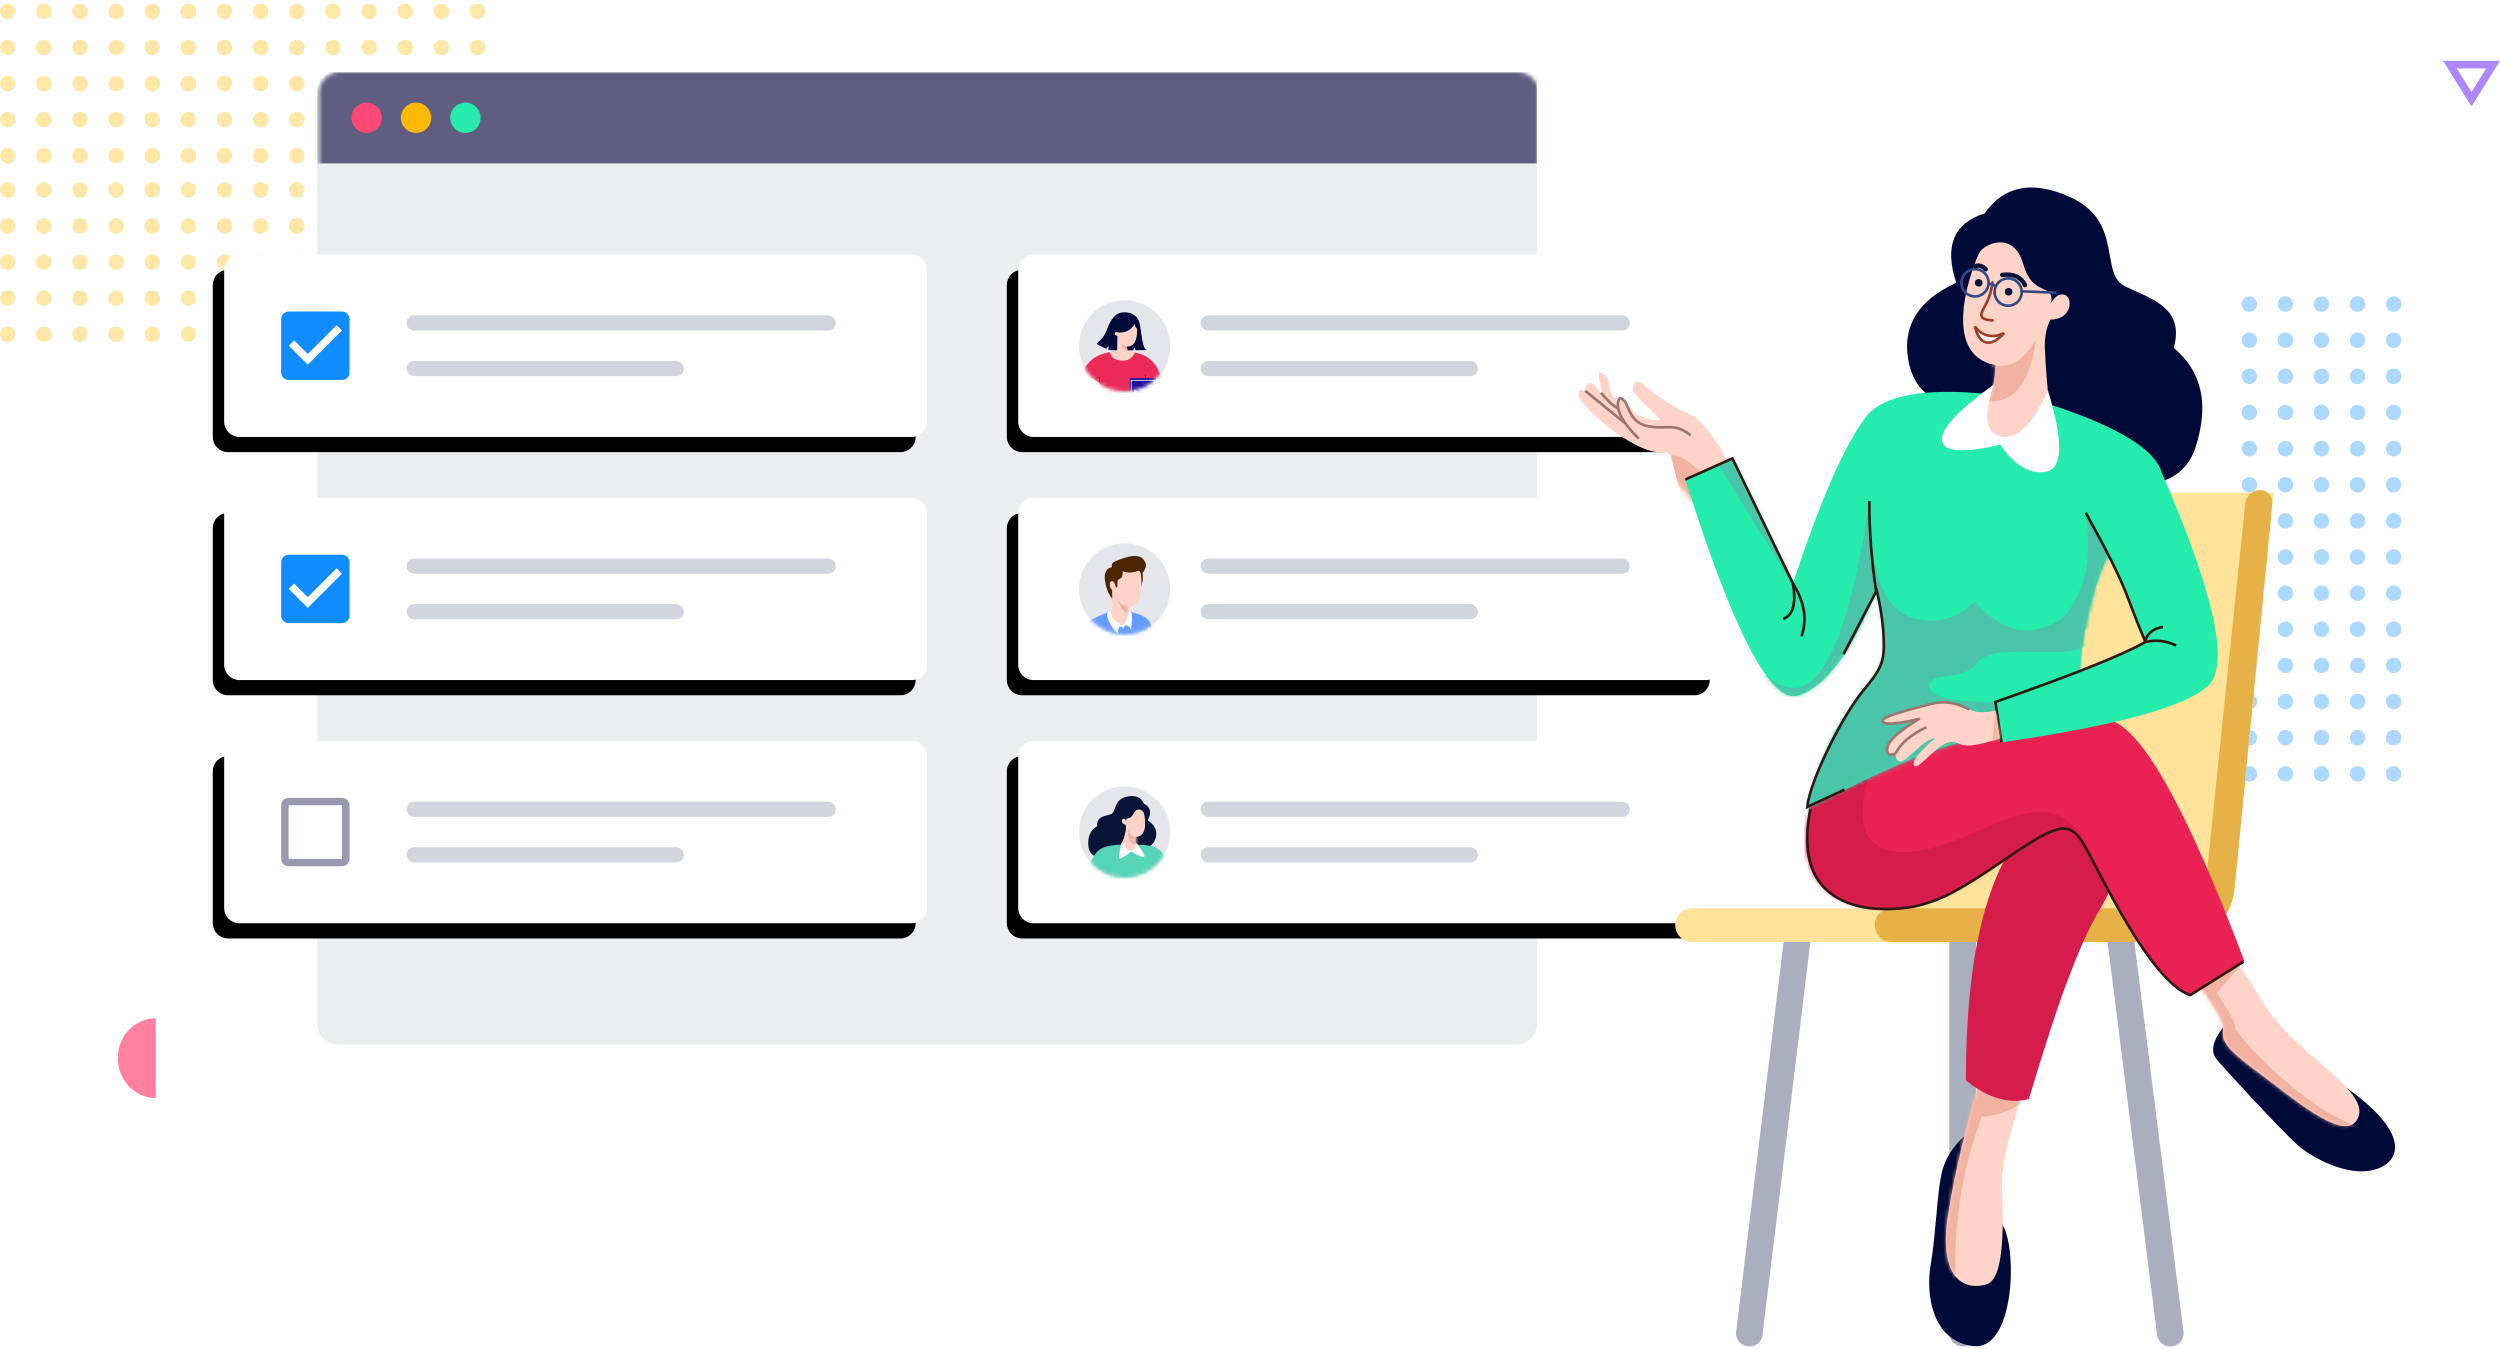 <?xml version="1.0" encoding="UTF-8"?>
<svg width="658px" height="355px" viewBox="0 0 658 355" version="1.1" xmlns="http://www.w3.org/2000/svg" xmlns:xlink="http://www.w3.org/1999/xlink">
    <!-- Generator: sketchtool 60 (101010) - https://sketch.com -->
    <title>BB08813A-EFB2-4FD6-A2B7-8833E744903B@1.00x</title>
    <desc>Created with sketchtool.</desc>
    <defs>
        <path d="M6,0 L316,0 C319.038,-5.57991845e-16 321.5,2.462 321.5,5.5 L321.5,250.5 C321.5,253.538 319.038,256 316,256 L6,256 C2.962,256 0.5,253.538 0.5,250.5 L0.5,5.5 C0.5,2.462 2.962,5.57991845e-16 6,0 Z" id="path-1"></path>
        <path d="M4,0 L181,0 C183.209,-4.05812251e-16 185,1.791 185,4 L185,44 C185,46.209 183.209,48 181,48 L4,48 C1.791,48 2.705415e-16,46.209 0,44 L0,4 C-2.705415e-16,1.791 1.791,4.05812251e-16 4,0 Z" id="path-3"></path>
        <filter x="-18.1%" y="-55.2%" width="133.0%" height="227.1%" filterUnits="objectBoundingBox" id="filter-4">
            <feOffset dx="-3" dy="4" in="SourceAlpha" result="shadowOffsetOuter1"></feOffset>
            <feGaussianBlur stdDeviation="9.5" in="shadowOffsetOuter1" result="shadowBlurOuter1"></feGaussianBlur>
            <feColorMatrix values="0 0 0 0 0.048   0 0 0 0 0.129   0 0 0 0 0.433  0 0 0 0.163 0" type="matrix" in="shadowBlurOuter1"></feColorMatrix>
        </filter>
        <path d="M4,0 L181,0 C183.209,-4.05812251e-16 185,1.791 185,4 L185,44 C185,46.209 183.209,48 181,48 L4,48 C1.791,48 2.705415e-16,46.209 0,44 L0,4 C-2.705415e-16,1.791 1.791,4.05812251e-16 4,0 Z" id="path-5"></path>
        <filter x="-18.1%" y="-55.2%" width="133.0%" height="227.1%" filterUnits="objectBoundingBox" id="filter-6">
            <feOffset dx="-3" dy="4" in="SourceAlpha" result="shadowOffsetOuter1"></feOffset>
            <feGaussianBlur stdDeviation="9.5" in="shadowOffsetOuter1" result="shadowBlurOuter1"></feGaussianBlur>
            <feColorMatrix values="0 0 0 0 0.048   0 0 0 0 0.129   0 0 0 0 0.433  0 0 0 0.163 0" type="matrix" in="shadowBlurOuter1"></feColorMatrix>
        </filter>
        <path d="M4,0 L181,0 C183.209,-4.05812251e-16 185,1.791 185,4 L185,44 C185,46.209 183.209,48 181,48 L4,48 C1.791,48 2.705415e-16,46.209 0,44 L0,4 C-2.705415e-16,1.791 1.791,4.05812251e-16 4,0 Z" id="path-7"></path>
        <filter x="-18.1%" y="-55.2%" width="133.0%" height="227.1%" filterUnits="objectBoundingBox" id="filter-8">
            <feOffset dx="-3" dy="4" in="SourceAlpha" result="shadowOffsetOuter1"></feOffset>
            <feGaussianBlur stdDeviation="9.5" in="shadowOffsetOuter1" result="shadowBlurOuter1"></feGaussianBlur>
            <feColorMatrix values="0 0 0 0 0.048   0 0 0 0 0.129   0 0 0 0 0.433  0 0 0 0.163 0" type="matrix" in="shadowBlurOuter1"></feColorMatrix>
        </filter>
        <path d="M4,0 L181,0 C183.209,-4.05812251e-16 185,1.791 185,4 L185,44 C185,46.209 183.209,48 181,48 L4,48 C1.791,48 2.705415e-16,46.209 0,44 L0,4 C-2.705415e-16,1.791 1.791,4.05812251e-16 4,0 Z" id="path-9"></path>
        <filter x="-18.1%" y="-55.2%" width="133.0%" height="227.1%" filterUnits="objectBoundingBox" id="filter-10">
            <feOffset dx="-3" dy="4" in="SourceAlpha" result="shadowOffsetOuter1"></feOffset>
            <feGaussianBlur stdDeviation="9.5" in="shadowOffsetOuter1" result="shadowBlurOuter1"></feGaussianBlur>
            <feColorMatrix values="0 0 0 0 0.048   0 0 0 0 0.129   0 0 0 0 0.433  0 0 0 0.163 0" type="matrix" in="shadowBlurOuter1"></feColorMatrix>
        </filter>
        <circle id="path-11" cx="12" cy="12" r="12"></circle>
        <path d="M4.361,0.535 C6.525,5.986 7.615,9.605 7.632,11.392 C7.635,11.758 6.322,11.621 6.285,11.952 C3.197,11.257 1.652,10.91 1.652,10.91 L-3.01980663e-13,0.876 L2.835,-1.49213975e-13 L4.361,0.535 Z" id="path-13"></path>
        <path d="M-8.95283847e-13,5.839 L4.475,8.191 C4.945,9.857 5.048,11.251 4.782,12.374 C4.385,14.057 1.239,16.03 1.877,18.086 C4.448,17.21 6.661,17.21 8.515,18.086 C11.296,19.399 14.266,22.183 16.945,21.552 C16.186,14.416 16.117,9.831 16.736,7.797 L20.928,6.933 C19.784,3.534 17.905,1.439 15.291,0.649 C13.046,-0.03 11.451,0.024 10.304,0.003 C4.974,-0.091 1.539,1.854 -8.95283847e-13,5.839 Z" id="path-15"></path>
        <path d="M7.258,1.451 C8.644,4.84 8.305,6.685 6.244,6.987 C5.157,7.522 4.664,7.83 4.767,7.91 C4.869,7.99 5.494,8.186 6.641,8.497 C6.006,10.013 4.837,10.725 3.132,10.632 C1.427,10.539 0.39,9.792 0.02,8.393 C0.389,8.341 0.659,8.305 0.829,8.286 C1.514,8.208 1.967,8.142 1.967,7.91 C1.967,7.713 2.088,6.518 1.694,5.411 C1.534,4.961 1.159,4.255 0.568,3.292 C1.449,2.209 2.239,1.32 2.938,0.625 C3.637,-0.07 4.63,-0.185 5.918,0.279 C6.458,0.469 6.809,0.635 6.971,0.777 C7.134,0.919 7.23,1.144 7.258,1.451 Z" id="path-17"></path>
        <path d="M7.818,5.604 C7.053,4.472 6.179,3.966 5.195,4.087 C3.632,4.28 0.302,2.183 0.055,1.562 C-0.191,0.942 0.47,1.315 0.384,1.151 C0.299,0.986 0.397,0.721 0.613,0.695 C0.756,0.677 1.027,0.884 1.425,1.314 C1.132,0.516 0.981,0.09 0.975,0.035 C0.965,-0.046 1.547,-0.035 1.704,0.618 C1.808,1.053 2.029,1.317 2.368,1.408 C2.622,1.15 2.723,1.438 3.336,1.906 C3.949,2.373 4.972,2.271 4.961,2.177 C4.949,2.083 3.659,1.225 3.317,0.964 C2.976,0.704 3.053,-0.158 3.722,0.312 C4.169,0.626 4.963,1.011 6.104,1.468 C6.936,1.502 7.885,2.199 8.952,3.558 C10.417,4.732 11.574,5.601 12.424,6.167 C13.279,6.735 14.141,7.25 15.012,7.712 L15.012,7.712 L14.919,1.647 L19.536,3.252 C19.818,7.904 19.207,10.824 17.701,12.014 C16.195,13.203 12.946,11.135 7.952,5.81 L7.952,5.81 Z" id="path-19"></path>
        <path d="M12.812,8.329 C10.983,10.339 5.228,7.498 3.004,5.667 C1.105,4.998 0.114,4.458 0.03,4.049 C-0.096,3.434 0.214,3.364 0.214,3.364 C0.037,3.035 0.008,2.776 0.127,2.587 C0.001,2.139 0.009,1.866 0.151,1.771 C0.035,1.217 0.39,0.91 1.217,0.849 C1.123,1.194 1.165,1.426 1.343,1.543 C1.609,1.72 2.862,1.939 2.862,1.644 C2.862,1.349 2.072,0.617 2.416,0.121 C2.76,-0.374 2.973,0.783 3.603,1.213 C4.232,1.644 4.772,2.261 4.772,3.551 C4.776,4.04 5.814,4.34 7.883,4.448 C9.526,4.534 11.237,4.583 12.108,5.334 C12.883,6.002 13.673,7.382 12.812,8.329 Z" id="path-21"></path>
        <path d="M4,0 L181,0 C183.209,-4.05812251e-16 185,1.791 185,4 L185,44 C185,46.209 183.209,48 181,48 L4,48 C1.791,48 2.705415e-16,46.209 0,44 L0,4 C-2.705415e-16,1.791 1.791,4.05812251e-16 4,0 Z" id="path-23"></path>
        <filter x="-18.1%" y="-55.2%" width="133.0%" height="227.1%" filterUnits="objectBoundingBox" id="filter-24">
            <feOffset dx="-3" dy="4" in="SourceAlpha" result="shadowOffsetOuter1"></feOffset>
            <feGaussianBlur stdDeviation="9.5" in="shadowOffsetOuter1" result="shadowBlurOuter1"></feGaussianBlur>
            <feColorMatrix values="0 0 0 0 0.048   0 0 0 0 0.129   0 0 0 0 0.433  0 0 0 0.163 0" type="matrix" in="shadowBlurOuter1"></feColorMatrix>
        </filter>
        <circle id="path-25" cx="12" cy="12" r="12"></circle>
        <path d="M11.566,0 C5.239,2.049 1.732,4.357 1.044,6.926 C0.012,10.78 -0.626,24.98 1.719,30.115 C7.321,31.654 11.262,32.431 13.543,32.448 C15.443,32.462 17.772,31.73 20.531,30.252 L20.531,25.55 L26.514,25.382 L26.514,19.915 L20.712,19.915 C21.752,10.095 21.651,4.417 20.41,2.882 C19.168,1.348 16.22,0.387 11.566,0 Z" id="path-27"></path>
        <path d="M0.78,2.125 C0.735,3.554 0.881,4.944 1.218,6.294 C1.929,9.135 3.316,10.36 4.91,10.045 L4.978,11.221 C4.961,11.576 4.97,11.832 5.005,11.99 C5.103,12.425 5.339,12.798 5.445,13.293 C5.616,14.095 6.483,14.863 6.944,14.95 C7.136,14.986 7.503,14.928 7.769,14.823 C9.19,14.261 9.86,12.947 9.779,10.883 C9.525,10.77 9.331,10.289 9.199,9.439 C9.067,8.589 8.91,7.171 8.727,5.185 C9.04,5.036 9.195,4.628 9.195,3.96 C9.194,2.958 8.805,2.839 8.423,2.897 C8.041,2.954 7.726,3.862 7.726,4.55 C7.148,4.954 7.277,4.169 7.145,3.286 C7.012,2.403 6.02,2.538 5.771,2.007 C5.588,1.614 5.486,1.141 5.467,0.586 C4.24,1.227 2.884,1.332 1.4,0.9 C0.984,0.9 0.777,1.308 0.78,2.125 L0.78,2.125 Z" id="path-29"></path>
        <path d="M4,0 L181,0 C183.209,-4.05812251e-16 185,1.791 185,4 L185,44 C185,46.209 183.209,48 181,48 L4,48 C1.791,48 2.705415e-16,46.209 0,44 L0,4 C-2.705415e-16,1.791 1.791,4.05812251e-16 4,0 Z" id="path-31"></path>
        <filter x="-18.1%" y="-55.2%" width="133.0%" height="227.1%" filterUnits="objectBoundingBox" id="filter-32">
            <feOffset dx="-3" dy="4" in="SourceAlpha" result="shadowOffsetOuter1"></feOffset>
            <feGaussianBlur stdDeviation="9.5" in="shadowOffsetOuter1" result="shadowBlurOuter1"></feGaussianBlur>
            <feColorMatrix values="0 0 0 0 0.048   0 0 0 0 0.129   0 0 0 0 0.433  0 0 0 0.163 0" type="matrix" in="shadowBlurOuter1"></feColorMatrix>
        </filter>
        <circle id="path-33" cx="12" cy="12" r="12"></circle>
        <path d="M5.163,5.918 C5.052,5.274 5.082,4.702 5.253,4.201 C6.546,3.996 6.371,2.735 5.908,2.636 C5.6,2.571 5.351,2.761 5.163,3.207 C5.163,1.959 4.057,3.091 3.21,1.171 C2.363,-0.749 0.746,0.328 0.55,0.881 C0.355,1.434 -1.081,7.16 2.428,7.317 C2.493,8.062 2.475,8.579 2.373,8.867 C2.346,8.944 2.348,9.04 2.321,9.116 C2.217,9.416 2.302,9.794 2.18,10.081 C1.746,11.106 0.266,13.62 2.096,14.556 C3.926,15.491 6.743,12.533 6.243,10.621 C5.744,8.708 5.328,6.884 5.163,5.918 Z" id="path-35"></path>
        <path d="M5.229,24.764 C5.229,24.764 5.979,22.373 6.903,20.64 C7.79,18.977 8.131,18.443 8.131,16.402 C8.131,16.149 7.894,14.743 7.512,13.725 C7.33,13.242 7.221,12.585 7.184,11.755 C6.988,15.732 5.621,20.069 3.082,24.764 L3.082,24.764 L0,23.41 C0.518,22.038 2.021,17.08 3.247,8.43 C3.628,5.745 3.97,3.06 5.698,1.604 C7.426,0.149 9.454,0.149 12.233,0.018 C12.38,0.011 12.814,0.52 13.535,1.545 L13.535,1.545 L14.012,0.212 L14.012,1.05160325e-12 L15.196,1.05160325e-12 C18.662,0.053 20.95,0.588 22.06,1.604 C23.644,3.055 24.456,5.619 24.854,8.43 C26.08,17.08 27.583,22.038 28.101,23.41 L25.019,24.764 C22.806,20.69 21.554,16.552 21.263,12.349 C21.026,13.307 20.823,13.947 20.653,14.269 C20.002,15.498 20.059,16.137 20.007,16.402 C19.746,17.754 21.263,19.563 21.839,22.141 C22.416,24.719 21.493,24.174 21.493,24.174 L14.089,24.174 Z" id="path-37"></path>
        <path d="M23.056,26.368 C22.562,23.498 22.697,20.947 23.459,18.714 C29.235,17.801 28.451,12.184 26.386,11.745 C25.009,11.452 23.899,12.3 23.056,14.289 C23.056,8.73 18.119,13.77 14.337,5.217 C10.555,-3.337 3.33,1.463 2.457,3.927 C1.584,6.391 -4.829,31.898 10.842,32.599 C11.175,36.164 11.094,38.821 10.596,40.572 C10.188,42.009 10.279,43.634 9.737,44.912 C7.798,49.482 1.186,60.681 9.359,64.848 C17.532,69.015 30.114,55.839 27.883,47.317 C25.652,38.794 23.797,30.672 23.056,26.368 Z" id="path-39"></path>
        <path d="M20.063,7.257 C16.526,18.283 14.758,25.731 14.758,29.6 C14.758,35.405 16.329,55.356 10.793,57.121 C5.257,58.886 -2.094,56.207 0.559,38.966 C2.327,27.472 5.485,14.483 10.032,4.47641924e-13 L20.063,7.257 Z" id="path-41"></path>
        <path d="M0.012,13.61 C4.06,18.953 6.084,22.482 6.084,24.198 C6.084,26.772 4.614,28.218 14.502,35.46 C24.389,42.703 38.573,55.38 41.636,47.928 C44.699,40.476 24.816,31.291 16.569,17.601 C11.071,8.474 6.881,2.607 4,0 L0.012,13.61 Z" id="path-43"></path>
        <path d="M1.487,22.667 C-2.797,39.973 3.503,49.062 20.387,49.935 C45.713,51.245 64.782,18.823 72.518,31.692 C80.253,44.56 87.831,65.426 101.305,72.802 L115.54,63.848 C99.939,22.493 87.854,1.298 79.286,0.261 C73.366,-0.456 49.696,-0.154 27.197,7.25 C20.488,9.458 11.917,14.597 1.487,22.667 Z" id="path-45"></path>
        <path d="M42.389,18.909 C36.681,10.853 31.676,6.737 27.375,6.561 C22.257,4.517 18.697,2.795 16.694,1.394 C13.689,-0.707 13.344,3.146 14.877,4.309 C16.41,5.472 22.196,9.309 22.248,9.728 C22.299,10.147 17.71,10.604 14.96,8.515 C12.21,6.425 11.758,5.137 10.618,6.293 C9.101,5.883 8.108,4.706 7.64,2.761 C6.937,-0.157 4.327,-0.208 4.371,0.158 C4.401,0.401 5.075,2.306 6.393,5.872 C4.607,3.948 3.392,3.025 2.747,3.104 C1.781,3.223 1.339,4.406 1.723,5.141 C2.107,5.875 -0.857,4.207 0.249,6.979 C1.355,9.752 16.29,19.122 23.297,18.263 C27.968,17.69 32.09,20.256 35.663,25.96 L42.389,18.909 Z" id="path-47"></path>
        <path d="M47.588,6.549 C52.964,-0.41 67.502,-0.658 79.417,0.568 C80.116,0.64 78.399,1.047 78.422,1.579 C78.523,3.835 75.915,9.216 78.203,9.624 C79.572,9.868 83.616,14.394 86.44,13.395 C91.686,11.54 96.277,3.42 96.755,3.578 C114.204,9.335 123.769,15.268 125.448,21.379 C139.351,53.348 143.385,72.027 137.55,77.417 C131.616,82.9 113.558,87.842 83.378,92.244 L83.001,90.174 C70.903,91.218 55.174,97.826 36.301,107.606 C35.248,108.151 33.741,108.851 31.782,109.704 C34.96,99.714 37.415,93.156 39.147,90.031 C44.925,79.606 50.232,75.205 51.351,72.267 C52.974,68.009 52.606,61.419 50.249,52.498 C43.602,68.7 36.714,77.843 29.583,79.927 C22.453,82.011 12.592,63.058 -1.13686838e-13,23.069 L-1.13686838e-13,23.069 L12.401,17.526 L28.32,50.422 C35.57,28.415 41.993,13.791 47.588,6.549 Z M111.391,42.786 L111.081,43.448 C105.781,54.914 104.341,66.343 103.954,73.726 C115.305,69.087 120.98,66.476 120.98,65.893 C120.98,65.029 117.784,57.327 111.391,42.786 Z" id="path-49"></path>
        <path d="M29.694,2.318 C27.059,2.813 25.012,2.813 23.553,2.318 C21.363,1.574 19.085,-1.176 12.169,0.571 C5.252,2.318 -1.947,4.829 0.481,5.539 C2.1,6.012 5.297,5.603 10.073,4.313 C3.799,7.589 0.804,10.561 1.089,13.229 C1.598,14.165 2.342,14.29 3.321,13.602 C3.457,15.31 4.081,15.958 5.193,15.548 C6.86,14.932 10.695,9.938 13.861,9.479 C9.45,13.227 7.57,15.643 8.221,16.726 C9.197,18.351 13.849,11.355 17.446,10.623 C21.043,9.89 18.856,13.538 30.8,9.599 L29.694,2.318 Z" id="path-51"></path>
    </defs>
    <g id="💎-4---Methodology" stroke="none" stroke-width="1" fill="none" fill-rule="evenodd">
        <g id="4-0-methodology" transform="translate(-364, -1809)">
            <g id="img-lady-with-tasks" transform="translate(364, 1809)">
                <g id="Group-7" transform="translate(64, 45) rotate(-90) translate(-64, -45) translate(19, -19)" fill="#FFB900" opacity="0.34">
                    <path d="M49.034,4.076 C47.911,4.076 47,3.163 47,2.038 C47,0.912 47.911,6.39488462e-14 49.034,6.39488462e-14 C50.158,6.39488462e-14 51.069,0.912 51.069,2.038 C51.069,3.163 50.158,4.076 49.034,4.076 Z M49.034,13.586 C47.911,13.586 47,12.674 47,11.548 C47,10.423 47.911,9.51 49.034,9.51 C50.158,9.51 51.069,10.423 51.069,11.548 C51.069,12.674 50.158,13.586 49.034,13.586 Z M58.527,4.076 C57.404,4.076 56.493,3.163 56.493,2.038 C56.493,0.912 57.404,6.39488462e-14 58.527,6.39488462e-14 C59.651,6.39488462e-14 60.562,0.912 60.562,2.038 C60.562,3.163 59.651,4.076 58.527,4.076 Z M58.527,13.586 C57.404,13.586 56.493,12.674 56.493,11.548 C56.493,10.423 57.404,9.51 58.527,9.51 C59.651,9.51 60.562,10.423 60.562,11.548 C60.562,12.674 59.651,13.586 58.527,13.586 Z M68.021,4.076 C66.897,4.076 65.986,3.163 65.986,2.038 C65.986,0.912 66.897,6.39488462e-14 68.021,6.39488462e-14 C69.144,6.39488462e-14 70.055,0.912 70.055,2.038 C70.055,3.163 69.144,4.076 68.021,4.076 Z M68.021,13.586 C66.897,13.586 65.986,12.674 65.986,11.548 C65.986,10.423 66.897,9.51 68.021,9.51 C69.144,9.51 70.055,10.423 70.055,11.548 C70.055,12.674 69.144,13.586 68.021,13.586 Z M77.514,4.076 C76.39,4.076 75.48,3.163 75.48,2.038 C75.48,0.912 76.39,6.39488462e-14 77.514,6.39488462e-14 C78.637,6.39488462e-14 79.548,0.912 79.548,2.038 C79.548,3.163 78.637,4.076 77.514,4.076 Z M77.514,13.586 C76.39,13.586 75.48,12.674 75.48,11.548 C75.48,10.423 76.39,9.51 77.514,9.51 C78.637,9.51 79.548,10.423 79.548,11.548 C79.548,12.674 78.637,13.586 77.514,13.586 Z M87.007,4.076 C85.884,4.076 84.973,3.163 84.973,2.038 C84.973,0.912 85.884,6.39488462e-14 87.007,6.39488462e-14 C88.131,6.39488462e-14 89.041,0.912 89.041,2.038 C89.041,3.163 88.131,4.076 87.007,4.076 Z M87.007,13.586 C85.884,13.586 84.973,12.674 84.973,11.548 C84.973,10.423 85.884,9.51 87.007,9.51 C88.131,9.51 89.041,10.423 89.041,11.548 C89.041,12.674 88.131,13.586 87.007,13.586 Z M49.034,23.097 C47.911,23.097 47,22.184 47,21.059 C47,19.933 47.911,19.021 49.034,19.021 C50.158,19.021 51.069,19.933 51.069,21.059 C51.069,22.184 50.158,23.097 49.034,23.097 Z M58.527,23.097 C57.404,23.097 56.493,22.184 56.493,21.059 C56.493,19.933 57.404,19.021 58.527,19.021 C59.651,19.021 60.562,19.933 60.562,21.059 C60.562,22.184 59.651,23.097 58.527,23.097 Z M68.021,23.097 C66.897,23.097 65.986,22.184 65.986,21.059 C65.986,19.933 66.897,19.021 68.021,19.021 C69.144,19.021 70.055,19.933 70.055,21.059 C70.055,22.184 69.144,23.097 68.021,23.097 Z M77.514,23.097 C76.39,23.097 75.48,22.184 75.48,21.059 C75.48,19.933 76.39,19.021 77.514,19.021 C78.637,19.021 79.548,19.933 79.548,21.059 C79.548,22.184 78.637,23.097 77.514,23.097 Z M87.007,23.097 C85.884,23.097 84.973,22.184 84.973,21.059 C84.973,19.933 85.884,19.021 87.007,19.021 C88.131,19.021 89.041,19.933 89.041,21.059 C89.041,22.184 88.131,23.097 87.007,23.097 Z M49.034,32.607 C47.911,32.607 47,31.695 47,30.569 C47,29.443 47.911,28.531 49.034,28.531 C50.158,28.531 51.069,29.443 51.069,30.569 C51.069,31.695 50.158,32.607 49.034,32.607 Z M58.527,32.607 C57.404,32.607 56.493,31.695 56.493,30.569 C56.493,29.443 57.404,28.531 58.527,28.531 C59.651,28.531 60.562,29.443 60.562,30.569 C60.562,31.695 59.651,32.607 58.527,32.607 Z M68.021,32.607 C66.897,32.607 65.986,31.695 65.986,30.569 C65.986,29.443 66.897,28.531 68.021,28.531 C69.144,28.531 70.055,29.443 70.055,30.569 C70.055,31.695 69.144,32.607 68.021,32.607 Z M77.514,32.607 C76.39,32.607 75.48,31.695 75.48,30.569 C75.48,29.443 76.39,28.531 77.514,28.531 C78.637,28.531 79.548,29.443 79.548,30.569 C79.548,31.695 78.637,32.607 77.514,32.607 Z M87.007,32.607 C85.884,32.607 84.973,31.695 84.973,30.569 C84.973,29.443 85.884,28.531 87.007,28.531 C88.131,28.531 89.041,29.443 89.041,30.569 C89.041,31.695 88.131,32.607 87.007,32.607 Z M49.034,42.117 C47.911,42.117 47,41.205 47,40.079 C47,38.954 47.911,38.041 49.034,38.041 C50.158,38.041 51.069,38.954 51.069,40.079 C51.069,41.205 50.158,42.117 49.034,42.117 Z M58.527,42.117 C57.404,42.117 56.493,41.205 56.493,40.079 C56.493,38.954 57.404,38.041 58.527,38.041 C59.651,38.041 60.562,38.954 60.562,40.079 C60.562,41.205 59.651,42.117 58.527,42.117 Z M68.021,42.117 C66.897,42.117 65.986,41.205 65.986,40.079 C65.986,38.954 66.897,38.041 68.021,38.041 C69.144,38.041 70.055,38.954 70.055,40.079 C70.055,41.205 69.144,42.117 68.021,42.117 Z M77.514,42.117 C76.39,42.117 75.48,41.205 75.48,40.079 C75.48,38.954 76.39,38.041 77.514,38.041 C78.637,38.041 79.548,38.954 79.548,40.079 C79.548,41.205 78.637,42.117 77.514,42.117 Z M87.007,42.117 C85.884,42.117 84.973,41.205 84.973,40.079 C84.973,38.954 85.884,38.041 87.007,38.041 C88.131,38.041 89.041,38.954 89.041,40.079 C89.041,41.205 88.131,42.117 87.007,42.117 Z M49.034,51.628 C47.911,51.628 47,50.715 47,49.59 C47,48.464 47.911,47.552 49.034,47.552 C50.158,47.552 51.069,48.464 51.069,49.59 C51.069,50.715 50.158,51.628 49.034,51.628 Z M58.527,51.628 C57.404,51.628 56.493,50.715 56.493,49.59 C56.493,48.464 57.404,47.552 58.527,47.552 C59.651,47.552 60.562,48.464 60.562,49.59 C60.562,50.715 59.651,51.628 58.527,51.628 Z M68.021,51.628 C66.897,51.628 65.986,50.715 65.986,49.59 C65.986,48.464 66.897,47.552 68.021,47.552 C69.144,47.552 70.055,48.464 70.055,49.59 C70.055,50.715 69.144,51.628 68.021,51.628 Z M77.514,51.628 C76.39,51.628 75.48,50.715 75.48,49.59 C75.48,48.464 76.39,47.552 77.514,47.552 C78.637,47.552 79.548,48.464 79.548,49.59 C79.548,50.715 78.637,51.628 77.514,51.628 Z M87.007,51.628 C85.884,51.628 84.973,50.715 84.973,49.59 C84.973,48.464 85.884,47.552 87.007,47.552 C88.131,47.552 89.041,48.464 89.041,49.59 C89.041,50.715 88.131,51.628 87.007,51.628 Z M49.034,61.138 C47.911,61.138 47,60.226 47,59.1 C47,57.975 47.911,57.062 49.034,57.062 C50.158,57.062 51.069,57.975 51.069,59.1 C51.069,60.226 50.158,61.138 49.034,61.138 Z M58.527,61.138 C57.404,61.138 56.493,60.226 56.493,59.1 C56.493,57.975 57.404,57.062 58.527,57.062 C59.651,57.062 60.562,57.975 60.562,59.1 C60.562,60.226 59.651,61.138 58.527,61.138 Z M68.021,61.138 C66.897,61.138 65.986,60.226 65.986,59.1 C65.986,57.975 66.897,57.062 68.021,57.062 C69.144,57.062 70.055,57.975 70.055,59.1 C70.055,60.226 69.144,61.138 68.021,61.138 Z M77.514,61.138 C76.39,61.138 75.48,60.226 75.48,59.1 C75.48,57.975 76.39,57.062 77.514,57.062 C78.637,57.062 79.548,57.975 79.548,59.1 C79.548,60.226 78.637,61.138 77.514,61.138 Z M87.007,61.138 C85.884,61.138 84.973,60.226 84.973,59.1 C84.973,57.975 85.884,57.062 87.007,57.062 C88.131,57.062 89.041,57.975 89.041,59.1 C89.041,60.226 88.131,61.138 87.007,61.138 Z M49.034,70.648 C47.911,70.648 47,69.736 47,68.61 C47,67.485 47.911,66.573 49.034,66.573 C50.158,66.573 51.069,67.485 51.069,68.61 C51.069,69.736 50.158,70.648 49.034,70.648 Z M58.527,70.648 C57.404,70.648 56.493,69.736 56.493,68.61 C56.493,67.485 57.404,66.573 58.527,66.573 C59.651,66.573 60.562,67.485 60.562,68.61 C60.562,69.736 59.651,70.648 58.527,70.648 Z M68.021,70.648 C66.897,70.648 65.986,69.736 65.986,68.61 C65.986,67.485 66.897,66.573 68.021,66.573 C69.144,66.573 70.055,67.485 70.055,68.61 C70.055,69.736 69.144,70.648 68.021,70.648 Z M77.514,70.648 C76.39,70.648 75.48,69.736 75.48,68.61 C75.48,67.485 76.39,66.573 77.514,66.573 C78.637,66.573 79.548,67.485 79.548,68.61 C79.548,69.736 78.637,70.648 77.514,70.648 Z M87.007,70.648 C85.884,70.648 84.973,69.736 84.973,68.61 C84.973,67.485 85.884,66.573 87.007,66.573 C88.131,66.573 89.041,67.485 89.041,68.61 C89.041,69.736 88.131,70.648 87.007,70.648 Z M49.034,80.159 C47.911,80.159 47,79.246 47,78.121 C47,76.995 47.911,76.083 49.034,76.083 C50.158,76.083 51.069,76.995 51.069,78.121 C51.069,79.246 50.158,80.159 49.034,80.159 Z M58.527,80.159 C57.404,80.159 56.493,79.246 56.493,78.121 C56.493,76.995 57.404,76.083 58.527,76.083 C59.651,76.083 60.562,76.995 60.562,78.121 C60.562,79.246 59.651,80.159 58.527,80.159 Z M68.021,80.159 C66.897,80.159 65.986,79.246 65.986,78.121 C65.986,76.995 66.897,76.083 68.021,76.083 C69.144,76.083 70.055,76.995 70.055,78.121 C70.055,79.246 69.144,80.159 68.021,80.159 Z M77.514,80.159 C76.39,80.159 75.48,79.246 75.48,78.121 C75.48,76.995 76.39,76.083 77.514,76.083 C78.637,76.083 79.548,76.995 79.548,78.121 C79.548,79.246 78.637,80.159 77.514,80.159 Z M87.007,80.159 C85.884,80.159 84.973,79.246 84.973,78.121 C84.973,76.995 85.884,76.083 87.007,76.083 C88.131,76.083 89.041,76.995 89.041,78.121 C89.041,79.246 88.131,80.159 87.007,80.159 Z M49.034,89.669 C47.911,89.669 47,88.757 47,87.631 C47,86.506 47.911,85.593 49.034,85.593 C50.158,85.593 51.069,86.506 51.069,87.631 C51.069,88.757 50.158,89.669 49.034,89.669 Z M58.527,89.669 C57.404,89.669 56.493,88.757 56.493,87.631 C56.493,86.506 57.404,85.593 58.527,85.593 C59.651,85.593 60.562,86.506 60.562,87.631 C60.562,88.757 59.651,89.669 58.527,89.669 Z M68.021,89.669 C66.897,89.669 65.986,88.757 65.986,87.631 C65.986,86.506 66.897,85.593 68.021,85.593 C69.144,85.593 70.055,86.506 70.055,87.631 C70.055,88.757 69.144,89.669 68.021,89.669 Z M77.514,89.669 C76.39,89.669 75.48,88.757 75.48,87.631 C75.48,86.506 76.39,85.593 77.514,85.593 C78.637,85.593 79.548,86.506 79.548,87.631 C79.548,88.757 78.637,89.669 77.514,89.669 Z M87.007,89.669 C85.884,89.669 84.973,88.757 84.973,87.631 C84.973,86.506 85.884,85.593 87.007,85.593 C88.131,85.593 89.041,86.506 89.041,87.631 C89.041,88.757 88.131,89.669 87.007,89.669 Z M49.034,99.179 C47.911,99.179 47,98.267 47,97.142 C47,96.016 47.911,95.104 49.034,95.104 C50.158,95.104 51.069,96.016 51.069,97.142 C51.069,98.267 50.158,99.179 49.034,99.179 Z M58.527,99.179 C57.404,99.179 56.493,98.267 56.493,97.142 C56.493,96.016 57.404,95.104 58.527,95.104 C59.651,95.104 60.562,96.016 60.562,97.142 C60.562,98.267 59.651,99.179 58.527,99.179 Z M68.021,99.179 C66.897,99.179 65.986,98.267 65.986,97.142 C65.986,96.016 66.897,95.104 68.021,95.104 C69.144,95.104 70.055,96.016 70.055,97.142 C70.055,98.267 69.144,99.179 68.021,99.179 Z M77.514,99.179 C76.39,99.179 75.48,98.267 75.48,97.142 C75.48,96.016 76.39,95.104 77.514,95.104 C78.637,95.104 79.548,96.016 79.548,97.142 C79.548,98.267 78.637,99.179 77.514,99.179 Z M87.007,99.179 C85.884,99.179 84.973,98.267 84.973,97.142 C84.973,96.016 85.884,95.104 87.007,95.104 C88.131,95.104 89.041,96.016 89.041,97.142 C89.041,98.267 88.131,99.179 87.007,99.179 Z M49.034,108.69 C47.911,108.69 47,107.777 47,106.652 C47,105.526 47.911,104.614 49.034,104.614 C50.158,104.614 51.069,105.526 51.069,106.652 C51.069,107.777 50.158,108.69 49.034,108.69 Z M58.527,108.69 C57.404,108.69 56.493,107.777 56.493,106.652 C56.493,105.526 57.404,104.614 58.527,104.614 C59.651,104.614 60.562,105.526 60.562,106.652 C60.562,107.777 59.651,108.69 58.527,108.69 Z M68.021,108.69 C66.897,108.69 65.986,107.777 65.986,106.652 C65.986,105.526 66.897,104.614 68.021,104.614 C69.144,104.614 70.055,105.526 70.055,106.652 C70.055,107.777 69.144,108.69 68.021,108.69 Z M77.514,108.69 C76.39,108.69 75.48,107.777 75.48,106.652 C75.48,105.526 76.39,104.614 77.514,104.614 C78.637,104.614 79.548,105.526 79.548,106.652 C79.548,107.777 78.637,108.69 77.514,108.69 Z M87.007,108.69 C85.884,108.69 84.973,107.777 84.973,106.652 C84.973,105.526 85.884,104.614 87.007,104.614 C88.131,104.614 89.041,105.526 89.041,106.652 C89.041,107.777 88.131,108.69 87.007,108.69 Z M49.034,118.2 C47.911,118.2 47,117.288 47,116.162 C47,115.037 47.911,114.124 49.034,114.124 C50.158,114.124 51.069,115.037 51.069,116.162 C51.069,117.288 50.158,118.2 49.034,118.2 Z M58.527,118.2 C57.404,118.2 56.493,117.288 56.493,116.162 C56.493,115.037 57.404,114.124 58.527,114.124 C59.651,114.124 60.562,115.037 60.562,116.162 C60.562,117.288 59.651,118.2 58.527,118.2 Z M68.021,118.2 C66.897,118.2 65.986,117.288 65.986,116.162 C65.986,115.037 66.897,114.124 68.021,114.124 C69.144,114.124 70.055,115.037 70.055,116.162 C70.055,117.288 69.144,118.2 68.021,118.2 Z M77.514,118.2 C76.39,118.2 75.48,117.288 75.48,116.162 C75.48,115.037 76.39,114.124 77.514,114.124 C78.637,114.124 79.548,115.037 79.548,116.162 C79.548,117.288 78.637,118.2 77.514,118.2 Z M87.007,118.2 C85.884,118.2 84.973,117.288 84.973,116.162 C84.973,115.037 85.884,114.124 87.007,114.124 C88.131,114.124 89.041,115.037 89.041,116.162 C89.041,117.288 88.131,118.2 87.007,118.2 Z M49.034,127.711 C47.911,127.711 47,126.798 47,125.673 C47,124.547 47.911,123.635 49.034,123.635 C50.158,123.635 51.069,124.547 51.069,125.673 C51.069,126.798 50.158,127.711 49.034,127.711 Z M58.527,127.711 C57.404,127.711 56.493,126.798 56.493,125.673 C56.493,124.547 57.404,123.635 58.527,123.635 C59.651,123.635 60.562,124.547 60.562,125.673 C60.562,126.798 59.651,127.711 58.527,127.711 Z M68.021,127.711 C66.897,127.711 65.986,126.798 65.986,125.673 C65.986,124.547 66.897,123.635 68.021,123.635 C69.144,123.635 70.055,124.547 70.055,125.673 C70.055,126.798 69.144,127.711 68.021,127.711 Z M77.514,127.711 C76.39,127.711 75.48,126.798 75.48,125.673 C75.48,124.547 76.39,123.635 77.514,123.635 C78.637,123.635 79.548,124.547 79.548,125.673 C79.548,126.798 78.637,127.711 77.514,127.711 Z M87.007,127.711 C85.884,127.711 84.973,126.798 84.973,125.673 C84.973,124.547 85.884,123.635 87.007,123.635 C88.131,123.635 89.041,124.547 89.041,125.673 C89.041,126.798 88.131,127.711 87.007,127.711 Z" id="Shape"></path>
                    <path d="M2.034,4.076 C0.911,4.076 -1.56319402e-13,3.163 -1.56319402e-13,2.038 C-1.56319402e-13,0.912 0.911,6.39488462e-14 2.034,6.39488462e-14 C3.158,6.39488462e-14 4.069,0.912 4.069,2.038 C4.069,3.163 3.158,4.076 2.034,4.076 Z M2.034,13.586 C0.911,13.586 -1.56319402e-13,12.674 -1.56319402e-13,11.548 C-1.56319402e-13,10.423 0.911,9.51 2.034,9.51 C3.158,9.51 4.069,10.423 4.069,11.548 C4.069,12.674 3.158,13.586 2.034,13.586 Z M11.527,4.076 C10.404,4.076 9.493,3.163 9.493,2.038 C9.493,0.912 10.404,6.39488462e-14 11.527,6.39488462e-14 C12.651,6.39488462e-14 13.562,0.912 13.562,2.038 C13.562,3.163 12.651,4.076 11.527,4.076 Z M11.527,13.586 C10.404,13.586 9.493,12.674 9.493,11.548 C9.493,10.423 10.404,9.51 11.527,9.51 C12.651,9.51 13.562,10.423 13.562,11.548 C13.562,12.674 12.651,13.586 11.527,13.586 Z M21.021,4.076 C19.897,4.076 18.986,3.163 18.986,2.038 C18.986,0.912 19.897,6.39488462e-14 21.021,6.39488462e-14 C22.144,6.39488462e-14 23.055,0.912 23.055,2.038 C23.055,3.163 22.144,4.076 21.021,4.076 Z M21.021,13.586 C19.897,13.586 18.986,12.674 18.986,11.548 C18.986,10.423 19.897,9.51 21.021,9.51 C22.144,9.51 23.055,10.423 23.055,11.548 C23.055,12.674 22.144,13.586 21.021,13.586 Z M30.514,4.076 C29.39,4.076 28.48,3.163 28.48,2.038 C28.48,0.912 29.39,6.39488462e-14 30.514,6.39488462e-14 C31.637,6.39488462e-14 32.548,0.912 32.548,2.038 C32.548,3.163 31.637,4.076 30.514,4.076 Z M30.514,13.586 C29.39,13.586 28.48,12.674 28.48,11.548 C28.48,10.423 29.39,9.51 30.514,9.51 C31.637,9.51 32.548,10.423 32.548,11.548 C32.548,12.674 31.637,13.586 30.514,13.586 Z M40.007,4.076 C38.884,4.076 37.973,3.163 37.973,2.038 C37.973,0.912 38.884,6.39488462e-14 40.007,6.39488462e-14 C41.131,6.39488462e-14 42.041,0.912 42.041,2.038 C42.041,3.163 41.131,4.076 40.007,4.076 Z M40.007,13.586 C38.884,13.586 37.973,12.674 37.973,11.548 C37.973,10.423 38.884,9.51 40.007,9.51 C41.131,9.51 42.041,10.423 42.041,11.548 C42.041,12.674 41.131,13.586 40.007,13.586 Z M2.034,23.097 C0.911,23.097 -1.56319402e-13,22.184 -1.56319402e-13,21.059 C-1.56319402e-13,19.933 0.911,19.021 2.034,19.021 C3.158,19.021 4.069,19.933 4.069,21.059 C4.069,22.184 3.158,23.097 2.034,23.097 Z M11.527,23.097 C10.404,23.097 9.493,22.184 9.493,21.059 C9.493,19.933 10.404,19.021 11.527,19.021 C12.651,19.021 13.562,19.933 13.562,21.059 C13.562,22.184 12.651,23.097 11.527,23.097 Z M21.021,23.097 C19.897,23.097 18.986,22.184 18.986,21.059 C18.986,19.933 19.897,19.021 21.021,19.021 C22.144,19.021 23.055,19.933 23.055,21.059 C23.055,22.184 22.144,23.097 21.021,23.097 Z M30.514,23.097 C29.39,23.097 28.48,22.184 28.48,21.059 C28.48,19.933 29.39,19.021 30.514,19.021 C31.637,19.021 32.548,19.933 32.548,21.059 C32.548,22.184 31.637,23.097 30.514,23.097 Z M40.007,23.097 C38.884,23.097 37.973,22.184 37.973,21.059 C37.973,19.933 38.884,19.021 40.007,19.021 C41.131,19.021 42.041,19.933 42.041,21.059 C42.041,22.184 41.131,23.097 40.007,23.097 Z M2.034,32.607 C0.911,32.607 -1.56319402e-13,31.695 -1.56319402e-13,30.569 C-1.56319402e-13,29.443 0.911,28.531 2.034,28.531 C3.158,28.531 4.069,29.443 4.069,30.569 C4.069,31.695 3.158,32.607 2.034,32.607 Z M11.527,32.607 C10.404,32.607 9.493,31.695 9.493,30.569 C9.493,29.443 10.404,28.531 11.527,28.531 C12.651,28.531 13.562,29.443 13.562,30.569 C13.562,31.695 12.651,32.607 11.527,32.607 Z M21.021,32.607 C19.897,32.607 18.986,31.695 18.986,30.569 C18.986,29.443 19.897,28.531 21.021,28.531 C22.144,28.531 23.055,29.443 23.055,30.569 C23.055,31.695 22.144,32.607 21.021,32.607 Z M30.514,32.607 C29.39,32.607 28.48,31.695 28.48,30.569 C28.48,29.443 29.39,28.531 30.514,28.531 C31.637,28.531 32.548,29.443 32.548,30.569 C32.548,31.695 31.637,32.607 30.514,32.607 Z M40.007,32.607 C38.884,32.607 37.973,31.695 37.973,30.569 C37.973,29.443 38.884,28.531 40.007,28.531 C41.131,28.531 42.041,29.443 42.041,30.569 C42.041,31.695 41.131,32.607 40.007,32.607 Z M2.034,42.117 C0.911,42.117 -1.56319402e-13,41.205 -1.56319402e-13,40.079 C-1.56319402e-13,38.954 0.911,38.041 2.034,38.041 C3.158,38.041 4.069,38.954 4.069,40.079 C4.069,41.205 3.158,42.117 2.034,42.117 Z M11.527,42.117 C10.404,42.117 9.493,41.205 9.493,40.079 C9.493,38.954 10.404,38.041 11.527,38.041 C12.651,38.041 13.562,38.954 13.562,40.079 C13.562,41.205 12.651,42.117 11.527,42.117 Z M21.021,42.117 C19.897,42.117 18.986,41.205 18.986,40.079 C18.986,38.954 19.897,38.041 21.021,38.041 C22.144,38.041 23.055,38.954 23.055,40.079 C23.055,41.205 22.144,42.117 21.021,42.117 Z M30.514,42.117 C29.39,42.117 28.48,41.205 28.48,40.079 C28.48,38.954 29.39,38.041 30.514,38.041 C31.637,38.041 32.548,38.954 32.548,40.079 C32.548,41.205 31.637,42.117 30.514,42.117 Z M40.007,42.117 C38.884,42.117 37.973,41.205 37.973,40.079 C37.973,38.954 38.884,38.041 40.007,38.041 C41.131,38.041 42.041,38.954 42.041,40.079 C42.041,41.205 41.131,42.117 40.007,42.117 Z M2.034,51.628 C0.911,51.628 -1.56319402e-13,50.715 -1.56319402e-13,49.59 C-1.56319402e-13,48.464 0.911,47.552 2.034,47.552 C3.158,47.552 4.069,48.464 4.069,49.59 C4.069,50.715 3.158,51.628 2.034,51.628 Z M11.527,51.628 C10.404,51.628 9.493,50.715 9.493,49.59 C9.493,48.464 10.404,47.552 11.527,47.552 C12.651,47.552 13.562,48.464 13.562,49.59 C13.562,50.715 12.651,51.628 11.527,51.628 Z M21.021,51.628 C19.897,51.628 18.986,50.715 18.986,49.59 C18.986,48.464 19.897,47.552 21.021,47.552 C22.144,47.552 23.055,48.464 23.055,49.59 C23.055,50.715 22.144,51.628 21.021,51.628 Z M30.514,51.628 C29.39,51.628 28.48,50.715 28.48,49.59 C28.48,48.464 29.39,47.552 30.514,47.552 C31.637,47.552 32.548,48.464 32.548,49.59 C32.548,50.715 31.637,51.628 30.514,51.628 Z M40.007,51.628 C38.884,51.628 37.973,50.715 37.973,49.59 C37.973,48.464 38.884,47.552 40.007,47.552 C41.131,47.552 42.041,48.464 42.041,49.59 C42.041,50.715 41.131,51.628 40.007,51.628 Z M2.034,61.138 C0.911,61.138 -1.56319402e-13,60.226 -1.56319402e-13,59.1 C-1.56319402e-13,57.975 0.911,57.062 2.034,57.062 C3.158,57.062 4.069,57.975 4.069,59.1 C4.069,60.226 3.158,61.138 2.034,61.138 Z M11.527,61.138 C10.404,61.138 9.493,60.226 9.493,59.1 C9.493,57.975 10.404,57.062 11.527,57.062 C12.651,57.062 13.562,57.975 13.562,59.1 C13.562,60.226 12.651,61.138 11.527,61.138 Z M21.021,61.138 C19.897,61.138 18.986,60.226 18.986,59.1 C18.986,57.975 19.897,57.062 21.021,57.062 C22.144,57.062 23.055,57.975 23.055,59.1 C23.055,60.226 22.144,61.138 21.021,61.138 Z M30.514,61.138 C29.39,61.138 28.48,60.226 28.48,59.1 C28.48,57.975 29.39,57.062 30.514,57.062 C31.637,57.062 32.548,57.975 32.548,59.1 C32.548,60.226 31.637,61.138 30.514,61.138 Z M40.007,61.138 C38.884,61.138 37.973,60.226 37.973,59.1 C37.973,57.975 38.884,57.062 40.007,57.062 C41.131,57.062 42.041,57.975 42.041,59.1 C42.041,60.226 41.131,61.138 40.007,61.138 Z M2.034,70.648 C0.911,70.648 -1.56319402e-13,69.736 -1.56319402e-13,68.61 C-1.56319402e-13,67.485 0.911,66.573 2.034,66.573 C3.158,66.573 4.069,67.485 4.069,68.61 C4.069,69.736 3.158,70.648 2.034,70.648 Z M11.527,70.648 C10.404,70.648 9.493,69.736 9.493,68.61 C9.493,67.485 10.404,66.573 11.527,66.573 C12.651,66.573 13.562,67.485 13.562,68.61 C13.562,69.736 12.651,70.648 11.527,70.648 Z M21.021,70.648 C19.897,70.648 18.986,69.736 18.986,68.61 C18.986,67.485 19.897,66.573 21.021,66.573 C22.144,66.573 23.055,67.485 23.055,68.61 C23.055,69.736 22.144,70.648 21.021,70.648 Z M30.514,70.648 C29.39,70.648 28.48,69.736 28.48,68.61 C28.48,67.485 29.39,66.573 30.514,66.573 C31.637,66.573 32.548,67.485 32.548,68.61 C32.548,69.736 31.637,70.648 30.514,70.648 Z M40.007,70.648 C38.884,70.648 37.973,69.736 37.973,68.61 C37.973,67.485 38.884,66.573 40.007,66.573 C41.131,66.573 42.041,67.485 42.041,68.61 C42.041,69.736 41.131,70.648 40.007,70.648 Z M2.034,80.159 C0.911,80.159 -1.56319402e-13,79.246 -1.56319402e-13,78.121 C-1.56319402e-13,76.995 0.911,76.083 2.034,76.083 C3.158,76.083 4.069,76.995 4.069,78.121 C4.069,79.246 3.158,80.159 2.034,80.159 Z M11.527,80.159 C10.404,80.159 9.493,79.246 9.493,78.121 C9.493,76.995 10.404,76.083 11.527,76.083 C12.651,76.083 13.562,76.995 13.562,78.121 C13.562,79.246 12.651,80.159 11.527,80.159 Z M21.021,80.159 C19.897,80.159 18.986,79.246 18.986,78.121 C18.986,76.995 19.897,76.083 21.021,76.083 C22.144,76.083 23.055,76.995 23.055,78.121 C23.055,79.246 22.144,80.159 21.021,80.159 Z M30.514,80.159 C29.39,80.159 28.48,79.246 28.48,78.121 C28.48,76.995 29.39,76.083 30.514,76.083 C31.637,76.083 32.548,76.995 32.548,78.121 C32.548,79.246 31.637,80.159 30.514,80.159 Z M40.007,80.159 C38.884,80.159 37.973,79.246 37.973,78.121 C37.973,76.995 38.884,76.083 40.007,76.083 C41.131,76.083 42.041,76.995 42.041,78.121 C42.041,79.246 41.131,80.159 40.007,80.159 Z M2.034,89.669 C0.911,89.669 -1.56319402e-13,88.757 -1.56319402e-13,87.631 C-1.56319402e-13,86.506 0.911,85.593 2.034,85.593 C3.158,85.593 4.069,86.506 4.069,87.631 C4.069,88.757 3.158,89.669 2.034,89.669 Z M11.527,89.669 C10.404,89.669 9.493,88.757 9.493,87.631 C9.493,86.506 10.404,85.593 11.527,85.593 C12.651,85.593 13.562,86.506 13.562,87.631 C13.562,88.757 12.651,89.669 11.527,89.669 Z M21.021,89.669 C19.897,89.669 18.986,88.757 18.986,87.631 C18.986,86.506 19.897,85.593 21.021,85.593 C22.144,85.593 23.055,86.506 23.055,87.631 C23.055,88.757 22.144,89.669 21.021,89.669 Z M30.514,89.669 C29.39,89.669 28.48,88.757 28.48,87.631 C28.48,86.506 29.39,85.593 30.514,85.593 C31.637,85.593 32.548,86.506 32.548,87.631 C32.548,88.757 31.637,89.669 30.514,89.669 Z M40.007,89.669 C38.884,89.669 37.973,88.757 37.973,87.631 C37.973,86.506 38.884,85.593 40.007,85.593 C41.131,85.593 42.041,86.506 42.041,87.631 C42.041,88.757 41.131,89.669 40.007,89.669 Z M2.034,99.179 C0.911,99.179 -1.56319402e-13,98.267 -1.56319402e-13,97.142 C-1.56319402e-13,96.016 0.911,95.104 2.034,95.104 C3.158,95.104 4.069,96.016 4.069,97.142 C4.069,98.267 3.158,99.179 2.034,99.179 Z M11.527,99.179 C10.404,99.179 9.493,98.267 9.493,97.142 C9.493,96.016 10.404,95.104 11.527,95.104 C12.651,95.104 13.562,96.016 13.562,97.142 C13.562,98.267 12.651,99.179 11.527,99.179 Z M21.021,99.179 C19.897,99.179 18.986,98.267 18.986,97.142 C18.986,96.016 19.897,95.104 21.021,95.104 C22.144,95.104 23.055,96.016 23.055,97.142 C23.055,98.267 22.144,99.179 21.021,99.179 Z M30.514,99.179 C29.39,99.179 28.48,98.267 28.48,97.142 C28.48,96.016 29.39,95.104 30.514,95.104 C31.637,95.104 32.548,96.016 32.548,97.142 C32.548,98.267 31.637,99.179 30.514,99.179 Z M40.007,99.179 C38.884,99.179 37.973,98.267 37.973,97.142 C37.973,96.016 38.884,95.104 40.007,95.104 C41.131,95.104 42.041,96.016 42.041,97.142 C42.041,98.267 41.131,99.179 40.007,99.179 Z M2.034,108.69 C0.911,108.69 -1.56319402e-13,107.777 -1.56319402e-13,106.652 C-1.56319402e-13,105.526 0.911,104.614 2.034,104.614 C3.158,104.614 4.069,105.526 4.069,106.652 C4.069,107.777 3.158,108.69 2.034,108.69 Z M11.527,108.69 C10.404,108.69 9.493,107.777 9.493,106.652 C9.493,105.526 10.404,104.614 11.527,104.614 C12.651,104.614 13.562,105.526 13.562,106.652 C13.562,107.777 12.651,108.69 11.527,108.69 Z M21.021,108.69 C19.897,108.69 18.986,107.777 18.986,106.652 C18.986,105.526 19.897,104.614 21.021,104.614 C22.144,104.614 23.055,105.526 23.055,106.652 C23.055,107.777 22.144,108.69 21.021,108.69 Z M30.514,108.69 C29.39,108.69 28.48,107.777 28.48,106.652 C28.48,105.526 29.39,104.614 30.514,104.614 C31.637,104.614 32.548,105.526 32.548,106.652 C32.548,107.777 31.637,108.69 30.514,108.69 Z M40.007,108.69 C38.884,108.69 37.973,107.777 37.973,106.652 C37.973,105.526 38.884,104.614 40.007,104.614 C41.131,104.614 42.041,105.526 42.041,106.652 C42.041,107.777 41.131,108.69 40.007,108.69 Z M2.034,118.2 C0.911,118.2 -1.56319402e-13,117.288 -1.56319402e-13,116.162 C-1.56319402e-13,115.037 0.911,114.124 2.034,114.124 C3.158,114.124 4.069,115.037 4.069,116.162 C4.069,117.288 3.158,118.2 2.034,118.2 Z M11.527,118.2 C10.404,118.2 9.493,117.288 9.493,116.162 C9.493,115.037 10.404,114.124 11.527,114.124 C12.651,114.124 13.562,115.037 13.562,116.162 C13.562,117.288 12.651,118.2 11.527,118.2 Z M21.021,118.2 C19.897,118.2 18.986,117.288 18.986,116.162 C18.986,115.037 19.897,114.124 21.021,114.124 C22.144,114.124 23.055,115.037 23.055,116.162 C23.055,117.288 22.144,118.2 21.021,118.2 Z M30.514,118.2 C29.39,118.2 28.48,117.288 28.48,116.162 C28.48,115.037 29.39,114.124 30.514,114.124 C31.637,114.124 32.548,115.037 32.548,116.162 C32.548,117.288 31.637,118.2 30.514,118.2 Z M40.007,118.2 C38.884,118.2 37.973,117.288 37.973,116.162 C37.973,115.037 38.884,114.124 40.007,114.124 C41.131,114.124 42.041,115.037 42.041,116.162 C42.041,117.288 41.131,118.2 40.007,118.2 Z M2.034,127.711 C0.911,127.711 -1.56319402e-13,126.798 -1.56319402e-13,125.673 C-1.56319402e-13,124.547 0.911,123.635 2.034,123.635 C3.158,123.635 4.069,124.547 4.069,125.673 C4.069,126.798 3.158,127.711 2.034,127.711 Z M11.527,127.711 C10.404,127.711 9.493,126.798 9.493,125.673 C9.493,124.547 10.404,123.635 11.527,123.635 C12.651,123.635 13.562,124.547 13.562,125.673 C13.562,126.798 12.651,127.711 11.527,127.711 Z M21.021,127.711 C19.897,127.711 18.986,126.798 18.986,125.673 C18.986,124.547 19.897,123.635 21.021,123.635 C22.144,123.635 23.055,124.547 23.055,125.673 C23.055,126.798 22.144,127.711 21.021,127.711 Z M30.514,127.711 C29.39,127.711 28.48,126.798 28.48,125.673 C28.48,124.547 29.39,123.635 30.514,123.635 C31.637,123.635 32.548,124.547 32.548,125.673 C32.548,126.798 31.637,127.711 30.514,127.711 Z M40.007,127.711 C38.884,127.711 37.973,126.798 37.973,125.673 C37.973,124.547 38.884,123.635 40.007,123.635 C41.131,123.635 42.041,124.547 42.041,125.673 C42.041,126.798 41.131,127.711 40.007,127.711 Z" id="Shape"></path>
                </g>
                <g id="Group-7" transform="translate(590, 78)" fill="#108CFF" opacity="0.34">
                    <path d="M2.034,4.076 C0.911,4.076 -1.56319402e-13,3.163 -1.56319402e-13,2.038 C-1.56319402e-13,0.912 0.911,6.39488462e-14 2.034,6.39488462e-14 C3.158,6.39488462e-14 4.069,0.912 4.069,2.038 C4.069,3.163 3.158,4.076 2.034,4.076 Z M2.034,13.586 C0.911,13.586 -1.56319402e-13,12.674 -1.56319402e-13,11.548 C-1.56319402e-13,10.423 0.911,9.51 2.034,9.51 C3.158,9.51 4.069,10.423 4.069,11.548 C4.069,12.674 3.158,13.586 2.034,13.586 Z M11.527,4.076 C10.404,4.076 9.493,3.163 9.493,2.038 C9.493,0.912 10.404,6.39488462e-14 11.527,6.39488462e-14 C12.651,6.39488462e-14 13.562,0.912 13.562,2.038 C13.562,3.163 12.651,4.076 11.527,4.076 Z M11.527,13.586 C10.404,13.586 9.493,12.674 9.493,11.548 C9.493,10.423 10.404,9.51 11.527,9.51 C12.651,9.51 13.562,10.423 13.562,11.548 C13.562,12.674 12.651,13.586 11.527,13.586 Z M21.021,4.076 C19.897,4.076 18.986,3.163 18.986,2.038 C18.986,0.912 19.897,6.39488462e-14 21.021,6.39488462e-14 C22.144,6.39488462e-14 23.055,0.912 23.055,2.038 C23.055,3.163 22.144,4.076 21.021,4.076 Z M21.021,13.586 C19.897,13.586 18.986,12.674 18.986,11.548 C18.986,10.423 19.897,9.51 21.021,9.51 C22.144,9.51 23.055,10.423 23.055,11.548 C23.055,12.674 22.144,13.586 21.021,13.586 Z M30.514,4.076 C29.39,4.076 28.48,3.163 28.48,2.038 C28.48,0.912 29.39,6.39488462e-14 30.514,6.39488462e-14 C31.637,6.39488462e-14 32.548,0.912 32.548,2.038 C32.548,3.163 31.637,4.076 30.514,4.076 Z M30.514,13.586 C29.39,13.586 28.48,12.674 28.48,11.548 C28.48,10.423 29.39,9.51 30.514,9.51 C31.637,9.51 32.548,10.423 32.548,11.548 C32.548,12.674 31.637,13.586 30.514,13.586 Z M40.007,4.076 C38.884,4.076 37.973,3.163 37.973,2.038 C37.973,0.912 38.884,6.39488462e-14 40.007,6.39488462e-14 C41.131,6.39488462e-14 42.041,0.912 42.041,2.038 C42.041,3.163 41.131,4.076 40.007,4.076 Z M40.007,13.586 C38.884,13.586 37.973,12.674 37.973,11.548 C37.973,10.423 38.884,9.51 40.007,9.51 C41.131,9.51 42.041,10.423 42.041,11.548 C42.041,12.674 41.131,13.586 40.007,13.586 Z M2.034,23.097 C0.911,23.097 -1.56319402e-13,22.184 -1.56319402e-13,21.059 C-1.56319402e-13,19.933 0.911,19.021 2.034,19.021 C3.158,19.021 4.069,19.933 4.069,21.059 C4.069,22.184 3.158,23.097 2.034,23.097 Z M11.527,23.097 C10.404,23.097 9.493,22.184 9.493,21.059 C9.493,19.933 10.404,19.021 11.527,19.021 C12.651,19.021 13.562,19.933 13.562,21.059 C13.562,22.184 12.651,23.097 11.527,23.097 Z M21.021,23.097 C19.897,23.097 18.986,22.184 18.986,21.059 C18.986,19.933 19.897,19.021 21.021,19.021 C22.144,19.021 23.055,19.933 23.055,21.059 C23.055,22.184 22.144,23.097 21.021,23.097 Z M30.514,23.097 C29.39,23.097 28.48,22.184 28.48,21.059 C28.48,19.933 29.39,19.021 30.514,19.021 C31.637,19.021 32.548,19.933 32.548,21.059 C32.548,22.184 31.637,23.097 30.514,23.097 Z M40.007,23.097 C38.884,23.097 37.973,22.184 37.973,21.059 C37.973,19.933 38.884,19.021 40.007,19.021 C41.131,19.021 42.041,19.933 42.041,21.059 C42.041,22.184 41.131,23.097 40.007,23.097 Z M2.034,32.607 C0.911,32.607 -1.56319402e-13,31.695 -1.56319402e-13,30.569 C-1.56319402e-13,29.443 0.911,28.531 2.034,28.531 C3.158,28.531 4.069,29.443 4.069,30.569 C4.069,31.695 3.158,32.607 2.034,32.607 Z M11.527,32.607 C10.404,32.607 9.493,31.695 9.493,30.569 C9.493,29.443 10.404,28.531 11.527,28.531 C12.651,28.531 13.562,29.443 13.562,30.569 C13.562,31.695 12.651,32.607 11.527,32.607 Z M21.021,32.607 C19.897,32.607 18.986,31.695 18.986,30.569 C18.986,29.443 19.897,28.531 21.021,28.531 C22.144,28.531 23.055,29.443 23.055,30.569 C23.055,31.695 22.144,32.607 21.021,32.607 Z M30.514,32.607 C29.39,32.607 28.48,31.695 28.48,30.569 C28.48,29.443 29.39,28.531 30.514,28.531 C31.637,28.531 32.548,29.443 32.548,30.569 C32.548,31.695 31.637,32.607 30.514,32.607 Z M40.007,32.607 C38.884,32.607 37.973,31.695 37.973,30.569 C37.973,29.443 38.884,28.531 40.007,28.531 C41.131,28.531 42.041,29.443 42.041,30.569 C42.041,31.695 41.131,32.607 40.007,32.607 Z M2.034,42.117 C0.911,42.117 -1.56319402e-13,41.205 -1.56319402e-13,40.079 C-1.56319402e-13,38.954 0.911,38.041 2.034,38.041 C3.158,38.041 4.069,38.954 4.069,40.079 C4.069,41.205 3.158,42.117 2.034,42.117 Z M11.527,42.117 C10.404,42.117 9.493,41.205 9.493,40.079 C9.493,38.954 10.404,38.041 11.527,38.041 C12.651,38.041 13.562,38.954 13.562,40.079 C13.562,41.205 12.651,42.117 11.527,42.117 Z M21.021,42.117 C19.897,42.117 18.986,41.205 18.986,40.079 C18.986,38.954 19.897,38.041 21.021,38.041 C22.144,38.041 23.055,38.954 23.055,40.079 C23.055,41.205 22.144,42.117 21.021,42.117 Z M30.514,42.117 C29.39,42.117 28.48,41.205 28.48,40.079 C28.48,38.954 29.39,38.041 30.514,38.041 C31.637,38.041 32.548,38.954 32.548,40.079 C32.548,41.205 31.637,42.117 30.514,42.117 Z M40.007,42.117 C38.884,42.117 37.973,41.205 37.973,40.079 C37.973,38.954 38.884,38.041 40.007,38.041 C41.131,38.041 42.041,38.954 42.041,40.079 C42.041,41.205 41.131,42.117 40.007,42.117 Z M2.034,51.628 C0.911,51.628 -1.56319402e-13,50.715 -1.56319402e-13,49.59 C-1.56319402e-13,48.464 0.911,47.552 2.034,47.552 C3.158,47.552 4.069,48.464 4.069,49.59 C4.069,50.715 3.158,51.628 2.034,51.628 Z M11.527,51.628 C10.404,51.628 9.493,50.715 9.493,49.59 C9.493,48.464 10.404,47.552 11.527,47.552 C12.651,47.552 13.562,48.464 13.562,49.59 C13.562,50.715 12.651,51.628 11.527,51.628 Z M21.021,51.628 C19.897,51.628 18.986,50.715 18.986,49.59 C18.986,48.464 19.897,47.552 21.021,47.552 C22.144,47.552 23.055,48.464 23.055,49.59 C23.055,50.715 22.144,51.628 21.021,51.628 Z M30.514,51.628 C29.39,51.628 28.48,50.715 28.48,49.59 C28.48,48.464 29.39,47.552 30.514,47.552 C31.637,47.552 32.548,48.464 32.548,49.59 C32.548,50.715 31.637,51.628 30.514,51.628 Z M40.007,51.628 C38.884,51.628 37.973,50.715 37.973,49.59 C37.973,48.464 38.884,47.552 40.007,47.552 C41.131,47.552 42.041,48.464 42.041,49.59 C42.041,50.715 41.131,51.628 40.007,51.628 Z M2.034,61.138 C0.911,61.138 -1.56319402e-13,60.226 -1.56319402e-13,59.1 C-1.56319402e-13,57.975 0.911,57.062 2.034,57.062 C3.158,57.062 4.069,57.975 4.069,59.1 C4.069,60.226 3.158,61.138 2.034,61.138 Z M11.527,61.138 C10.404,61.138 9.493,60.226 9.493,59.1 C9.493,57.975 10.404,57.062 11.527,57.062 C12.651,57.062 13.562,57.975 13.562,59.1 C13.562,60.226 12.651,61.138 11.527,61.138 Z M21.021,61.138 C19.897,61.138 18.986,60.226 18.986,59.1 C18.986,57.975 19.897,57.062 21.021,57.062 C22.144,57.062 23.055,57.975 23.055,59.1 C23.055,60.226 22.144,61.138 21.021,61.138 Z M30.514,61.138 C29.39,61.138 28.48,60.226 28.48,59.1 C28.48,57.975 29.39,57.062 30.514,57.062 C31.637,57.062 32.548,57.975 32.548,59.1 C32.548,60.226 31.637,61.138 30.514,61.138 Z M40.007,61.138 C38.884,61.138 37.973,60.226 37.973,59.1 C37.973,57.975 38.884,57.062 40.007,57.062 C41.131,57.062 42.041,57.975 42.041,59.1 C42.041,60.226 41.131,61.138 40.007,61.138 Z M2.034,70.648 C0.911,70.648 -1.56319402e-13,69.736 -1.56319402e-13,68.61 C-1.56319402e-13,67.485 0.911,66.573 2.034,66.573 C3.158,66.573 4.069,67.485 4.069,68.61 C4.069,69.736 3.158,70.648 2.034,70.648 Z M11.527,70.648 C10.404,70.648 9.493,69.736 9.493,68.61 C9.493,67.485 10.404,66.573 11.527,66.573 C12.651,66.573 13.562,67.485 13.562,68.61 C13.562,69.736 12.651,70.648 11.527,70.648 Z M21.021,70.648 C19.897,70.648 18.986,69.736 18.986,68.61 C18.986,67.485 19.897,66.573 21.021,66.573 C22.144,66.573 23.055,67.485 23.055,68.61 C23.055,69.736 22.144,70.648 21.021,70.648 Z M30.514,70.648 C29.39,70.648 28.48,69.736 28.48,68.61 C28.48,67.485 29.39,66.573 30.514,66.573 C31.637,66.573 32.548,67.485 32.548,68.61 C32.548,69.736 31.637,70.648 30.514,70.648 Z M40.007,70.648 C38.884,70.648 37.973,69.736 37.973,68.61 C37.973,67.485 38.884,66.573 40.007,66.573 C41.131,66.573 42.041,67.485 42.041,68.61 C42.041,69.736 41.131,70.648 40.007,70.648 Z M2.034,80.159 C0.911,80.159 -1.56319402e-13,79.246 -1.56319402e-13,78.121 C-1.56319402e-13,76.995 0.911,76.083 2.034,76.083 C3.158,76.083 4.069,76.995 4.069,78.121 C4.069,79.246 3.158,80.159 2.034,80.159 Z M11.527,80.159 C10.404,80.159 9.493,79.246 9.493,78.121 C9.493,76.995 10.404,76.083 11.527,76.083 C12.651,76.083 13.562,76.995 13.562,78.121 C13.562,79.246 12.651,80.159 11.527,80.159 Z M21.021,80.159 C19.897,80.159 18.986,79.246 18.986,78.121 C18.986,76.995 19.897,76.083 21.021,76.083 C22.144,76.083 23.055,76.995 23.055,78.121 C23.055,79.246 22.144,80.159 21.021,80.159 Z M30.514,80.159 C29.39,80.159 28.48,79.246 28.48,78.121 C28.48,76.995 29.39,76.083 30.514,76.083 C31.637,76.083 32.548,76.995 32.548,78.121 C32.548,79.246 31.637,80.159 30.514,80.159 Z M40.007,80.159 C38.884,80.159 37.973,79.246 37.973,78.121 C37.973,76.995 38.884,76.083 40.007,76.083 C41.131,76.083 42.041,76.995 42.041,78.121 C42.041,79.246 41.131,80.159 40.007,80.159 Z M2.034,89.669 C0.911,89.669 -1.56319402e-13,88.757 -1.56319402e-13,87.631 C-1.56319402e-13,86.506 0.911,85.593 2.034,85.593 C3.158,85.593 4.069,86.506 4.069,87.631 C4.069,88.757 3.158,89.669 2.034,89.669 Z M11.527,89.669 C10.404,89.669 9.493,88.757 9.493,87.631 C9.493,86.506 10.404,85.593 11.527,85.593 C12.651,85.593 13.562,86.506 13.562,87.631 C13.562,88.757 12.651,89.669 11.527,89.669 Z M21.021,89.669 C19.897,89.669 18.986,88.757 18.986,87.631 C18.986,86.506 19.897,85.593 21.021,85.593 C22.144,85.593 23.055,86.506 23.055,87.631 C23.055,88.757 22.144,89.669 21.021,89.669 Z M30.514,89.669 C29.39,89.669 28.48,88.757 28.48,87.631 C28.48,86.506 29.39,85.593 30.514,85.593 C31.637,85.593 32.548,86.506 32.548,87.631 C32.548,88.757 31.637,89.669 30.514,89.669 Z M40.007,89.669 C38.884,89.669 37.973,88.757 37.973,87.631 C37.973,86.506 38.884,85.593 40.007,85.593 C41.131,85.593 42.041,86.506 42.041,87.631 C42.041,88.757 41.131,89.669 40.007,89.669 Z M2.034,99.179 C0.911,99.179 -1.56319402e-13,98.267 -1.56319402e-13,97.142 C-1.56319402e-13,96.016 0.911,95.104 2.034,95.104 C3.158,95.104 4.069,96.016 4.069,97.142 C4.069,98.267 3.158,99.179 2.034,99.179 Z M11.527,99.179 C10.404,99.179 9.493,98.267 9.493,97.142 C9.493,96.016 10.404,95.104 11.527,95.104 C12.651,95.104 13.562,96.016 13.562,97.142 C13.562,98.267 12.651,99.179 11.527,99.179 Z M21.021,99.179 C19.897,99.179 18.986,98.267 18.986,97.142 C18.986,96.016 19.897,95.104 21.021,95.104 C22.144,95.104 23.055,96.016 23.055,97.142 C23.055,98.267 22.144,99.179 21.021,99.179 Z M30.514,99.179 C29.39,99.179 28.48,98.267 28.48,97.142 C28.48,96.016 29.39,95.104 30.514,95.104 C31.637,95.104 32.548,96.016 32.548,97.142 C32.548,98.267 31.637,99.179 30.514,99.179 Z M40.007,99.179 C38.884,99.179 37.973,98.267 37.973,97.142 C37.973,96.016 38.884,95.104 40.007,95.104 C41.131,95.104 42.041,96.016 42.041,97.142 C42.041,98.267 41.131,99.179 40.007,99.179 Z M2.034,108.69 C0.911,108.69 -1.56319402e-13,107.777 -1.56319402e-13,106.652 C-1.56319402e-13,105.526 0.911,104.614 2.034,104.614 C3.158,104.614 4.069,105.526 4.069,106.652 C4.069,107.777 3.158,108.69 2.034,108.69 Z M11.527,108.69 C10.404,108.69 9.493,107.777 9.493,106.652 C9.493,105.526 10.404,104.614 11.527,104.614 C12.651,104.614 13.562,105.526 13.562,106.652 C13.562,107.777 12.651,108.69 11.527,108.69 Z M21.021,108.69 C19.897,108.69 18.986,107.777 18.986,106.652 C18.986,105.526 19.897,104.614 21.021,104.614 C22.144,104.614 23.055,105.526 23.055,106.652 C23.055,107.777 22.144,108.69 21.021,108.69 Z M30.514,108.69 C29.39,108.69 28.48,107.777 28.48,106.652 C28.48,105.526 29.39,104.614 30.514,104.614 C31.637,104.614 32.548,105.526 32.548,106.652 C32.548,107.777 31.637,108.69 30.514,108.69 Z M40.007,108.69 C38.884,108.69 37.973,107.777 37.973,106.652 C37.973,105.526 38.884,104.614 40.007,104.614 C41.131,104.614 42.041,105.526 42.041,106.652 C42.041,107.777 41.131,108.69 40.007,108.69 Z M2.034,118.2 C0.911,118.2 -1.56319402e-13,117.288 -1.56319402e-13,116.162 C-1.56319402e-13,115.037 0.911,114.124 2.034,114.124 C3.158,114.124 4.069,115.037 4.069,116.162 C4.069,117.288 3.158,118.2 2.034,118.2 Z M11.527,118.2 C10.404,118.2 9.493,117.288 9.493,116.162 C9.493,115.037 10.404,114.124 11.527,114.124 C12.651,114.124 13.562,115.037 13.562,116.162 C13.562,117.288 12.651,118.2 11.527,118.2 Z M21.021,118.2 C19.897,118.2 18.986,117.288 18.986,116.162 C18.986,115.037 19.897,114.124 21.021,114.124 C22.144,114.124 23.055,115.037 23.055,116.162 C23.055,117.288 22.144,118.2 21.021,118.2 Z M30.514,118.2 C29.39,118.2 28.48,117.288 28.48,116.162 C28.48,115.037 29.39,114.124 30.514,114.124 C31.637,114.124 32.548,115.037 32.548,116.162 C32.548,117.288 31.637,118.2 30.514,118.2 Z M40.007,118.2 C38.884,118.2 37.973,117.288 37.973,116.162 C37.973,115.037 38.884,114.124 40.007,114.124 C41.131,114.124 42.041,115.037 42.041,116.162 C42.041,117.288 41.131,118.2 40.007,118.2 Z M2.034,127.711 C0.911,127.711 -1.56319402e-13,126.798 -1.56319402e-13,125.673 C-1.56319402e-13,124.547 0.911,123.635 2.034,123.635 C3.158,123.635 4.069,124.547 4.069,125.673 C4.069,126.798 3.158,127.711 2.034,127.711 Z M11.527,127.711 C10.404,127.711 9.493,126.798 9.493,125.673 C9.493,124.547 10.404,123.635 11.527,123.635 C12.651,123.635 13.562,124.547 13.562,125.673 C13.562,126.798 12.651,127.711 11.527,127.711 Z M21.021,127.711 C19.897,127.711 18.986,126.798 18.986,125.673 C18.986,124.547 19.897,123.635 21.021,123.635 C22.144,123.635 23.055,124.547 23.055,125.673 C23.055,126.798 22.144,127.711 21.021,127.711 Z M30.514,127.711 C29.39,127.711 28.48,126.798 28.48,125.673 C28.48,124.547 29.39,123.635 30.514,123.635 C31.637,123.635 32.548,124.547 32.548,125.673 C32.548,126.798 31.637,127.711 30.514,127.711 Z M40.007,127.711 C38.884,127.711 37.973,126.798 37.973,125.673 C37.973,124.547 38.884,123.635 40.007,123.635 C41.131,123.635 42.041,124.547 42.041,125.673 C42.041,126.798 41.131,127.711 40.007,127.711 Z" id="Shape"></path>
                </g>
                <g id="Group-67" transform="translate(83, 19)">
                    <g id="Rectangle-Copy-88">
                        <mask id="mask-2" fill="white">
                            <use xlink:href="#path-1"></use>
                        </mask>
                        <use id="Mask" fill="#EBEDEF" xlink:href="#path-1"></use>
                        <rect fill="#605E80" mask="url(#mask-2)" x="0.5" y="0" width="321" height="24"></rect>
                        <circle id="Oval" fill="#FF4A77" mask="url(#mask-2)" cx="13.5" cy="12" r="4"></circle>
                        <circle id="Oval-Copy-36" fill="#FFB900" mask="url(#mask-2)" cx="26.5" cy="12" r="4"></circle>
                        <circle id="Oval-Copy-37" fill="#25ECAD" mask="url(#mask-2)" cx="39.5" cy="12" r="4"></circle>
                    </g>
                </g>
                <path d="M41,289 L41,268 C35.477,268 31,272.701 31,278.5 C31,284.299 35.477,289 41,289 Z" id="new-noteworthy-bg-graphics-4" fill="#FF4A77" opacity="0.7" transform="translate(36, 278.5) scale(1, -1) translate(-36, -278.5) "></path>
                <path d="M650.5,17.887 L644.804,27 L656.196,27 L650.5,17.887 Z" id="Triangle" stroke="#AE87FF" stroke-width="2" transform="translate(650.5, 22) scale(1, -1) translate(-650.5, -22) "></path>
                <g id="Group-8" transform="translate(59, 67)">
                    <g id="Group-72-Copy">
                        <g id="Rectangle-Copy-90">
                            <use fill="black" fill-opacity="1" filter="url(#filter-4)" xlink:href="#path-3"></use>
                            <use fill="#FFFFFF" fill-rule="evenodd" xlink:href="#path-3"></use>
                        </g>
                    </g>
                    <g id="checkbox-checked" transform="translate(12, 12)">
                        <g id="Icon">
                            <polygon id="Stroke-1" stroke-opacity="0.008" stroke="#000000" stroke-width="1.33333335e-11" points="0 0 24 0 24 24 0 24"></polygon>
                            <path d="M19,3 L5,3 C3.89,3 3,3.9 3,5 L3,19 C3,20.1 3.89,21 5,21 L19,21 C20.11,21 21,20.1 21,19 L21,5 C21,3.9 20.11,3 19,3 Z M10,17 L5,12 L6.41,10.59 L10,14.17 L17.59,6.58 L19,8 L10,17 Z" id="Fill" fill="#108CFF"></path>
                        </g>
                    </g>
                    <rect id="Rectangle" fill="#D2D5DE" x="48" y="16" width="113" height="4" rx="2"></rect>
                    <rect id="Rectangle" fill="#D2D5DE" x="48" y="28" width="73" height="4" rx="2"></rect>
                </g>
                <g id="Group-8" transform="translate(59, 131)">
                    <g id="Group-72-Copy">
                        <g id="Rectangle-Copy-90">
                            <use fill="black" fill-opacity="1" filter="url(#filter-6)" xlink:href="#path-5"></use>
                            <use fill="#FFFFFF" fill-rule="evenodd" xlink:href="#path-5"></use>
                        </g>
                    </g>
                    <g id="checkbox-checked" transform="translate(12, 12)">
                        <g id="Icon">
                            <polygon id="Stroke-1" stroke-opacity="0.008" stroke="#000000" stroke-width="1.33333335e-11" points="0 0 24 0 24 24 0 24"></polygon>
                            <path d="M19,3 L5,3 C3.89,3 3,3.9 3,5 L3,19 C3,20.1 3.89,21 5,21 L19,21 C20.11,21 21,20.1 21,19 L21,5 C21,3.9 20.11,3 19,3 Z M10,17 L5,12 L6.41,10.59 L10,14.17 L17.59,6.58 L19,8 L10,17 Z" id="Fill" fill="#108CFF"></path>
                        </g>
                    </g>
                    <rect id="Rectangle" fill="#D2D5DE" x="48" y="16" width="113" height="4" rx="2"></rect>
                    <rect id="Rectangle" fill="#D2D5DE" x="48" y="28" width="73" height="4" rx="2"></rect>
                </g>
                <g id="Group-8" transform="translate(59, 195)">
                    <g id="Group-72-Copy">
                        <g id="Rectangle-Copy-90">
                            <use fill="black" fill-opacity="1" filter="url(#filter-8)" xlink:href="#path-7"></use>
                            <use fill="#FFFFFF" fill-rule="evenodd" xlink:href="#path-7"></use>
                        </g>
                    </g>
                    <g id="checkbox-empty" transform="translate(12, 12)">
                        <g id="Icon" stroke-width="1">
                            <polygon id="Stroke-1" stroke-opacity="0.008" stroke="#000000" stroke-width="1.33333335e-11" points="0 0 24 0 24 24 0 24"></polygon>
                            <path d="M19,5 L19,19 L5,19 L5,5 L19,5 L19,5 Z M19,3 L5,3 C3.9,3 3,3.9 3,5 L3,19 C3,20.1 3.9,21 5,21 L19,21 C20.1,21 21,20.1 21,19 L21,5 C21,3.9 20.1,3 19,3 Z" id="Fill" fill="#9A98AE"></path>
                        </g>
                        <rect id="Rectangle-3" fill="#FFFFFF" x="5" y="5" width="14" height="14"></rect>
                    </g>
                    <rect id="Rectangle" fill="#D2D5DE" x="48" y="16" width="113" height="4" rx="2"></rect>
                    <rect id="Rectangle" fill="#D2D5DE" x="48" y="28" width="73" height="4" rx="2"></rect>
                </g>
                <g id="Group-8" transform="translate(268, 67)">
                    <g id="Group-72-Copy">
                        <g id="Rectangle-Copy-90">
                            <use fill="black" fill-opacity="1" filter="url(#filter-10)" xlink:href="#path-9"></use>
                            <use fill="#FFFFFF" fill-rule="evenodd" xlink:href="#path-9"></use>
                        </g>
                    </g>
                    <rect id="Rectangle" fill="#D2D5DE" x="48" y="16" width="113" height="4" rx="2"></rect>
                    <g id="Group-20" transform="translate(16, 12)">
                        <mask id="mask-12" fill="white">
                            <use xlink:href="#path-11"></use>
                        </mask>
                        <use id="Mask" fill="#E5E6EB" xlink:href="#path-11"></use>
                        <g mask="url(#mask-12)">
                            <g transform="translate(-15.578, 3.193)">
                                <g id="Path-376" stroke="none" stroke-width="1" fill="none" fill-rule="evenodd" transform="translate(32.95, 16.694)">
                                    <mask id="mask-14" fill="white">
                                        <use xlink:href="#path-13"></use>
                                    </mask>
                                    <use id="Mask" fill="#FFD3C8" xlink:href="#path-13"></use>
                                    <path d="M2.836,0.693 C2.698,3.453 2.965,5.487 3.638,6.794 C3.952,7.404 5.158,7.597 5.788,7.95 C6.66,8.437 7.274,9.124 7.632,10.01 L1.716,7.95 L2.836,0.693 Z" fill="#F1B2A2" mask="url(#mask-14)"></path>
                                </g>
                                <g id="Path-366" stroke="none" stroke-width="1" fill="none" fill-rule="evenodd" transform="translate(16.383, 10.296)">
                                    <mask id="mask-16" fill="white">
                                        <use xlink:href="#path-15"></use>
                                    </mask>
                                    <use id="Mask" fill="#EB2A5A" xlink:href="#path-15"></use>
                                    <path d="M4.475,8.191 C5.071,10.864 6.189,12.313 7.826,12.537 C9.464,12.762 10.563,12.396 11.123,11.441 C11.91,12.763 12.917,13.353 14.144,13.21 C14.003,14.968 13.357,15.526 12.208,14.883 C10.485,13.919 8.732,14.488 9.309,15.46 C9.887,16.432 10.099,18.507 14.311,19.863 C17.118,20.767 19.143,20.46 20.384,18.941 L17.433,22.917 L0.923,19.863 L0.183,14.712 L4.475,8.191 Z" fill="#DF775D" mask="url(#mask-16)"></path>
                                </g>
                                <line x1="32.95" y1="16.329" x2="33.415" y2="18.444" id="Path-369" stroke="#301913" stroke-width="0.2" fill="none"></line>
                                <g id="Group-19" stroke="none" stroke-width="1" fill="none" fill-rule="evenodd" transform="translate(20.158, 0)">
                                    <g id="Path-33" transform="translate(3.489, 2.098)">
                                        <mask id="mask-18" fill="white">
                                            <use xlink:href="#path-17"></use>
                                        </mask>
                                        <use id="Mask" fill="#FFD3C8" xlink:href="#path-17"></use>
                                        <path d="M4.49,6.937 C3.943,6.78 3.493,6.498 3.14,6.089 C3.375,7.346 3.903,7.947 4.723,7.892 C5.544,7.837 5.466,7.519 4.49,6.937 Z" fill="#F1B2A2" mask="url(#mask-18)"></path>
                                    </g>
                                    <path d="M10.077,3.031 C9.127,4.71 7.659,5.471 5.674,5.314 C5.259,5.082 5.006,5.12 4.918,5.426 C4.785,5.885 5.04,6.093 5.516,6.276 L5.455,10.009 C5.163,10.009 4.777,10.004 4.296,9.994 C3.814,9.984 3.411,9.926 3.085,9.821 L3.272,8.896 L2.527,9.586 C1.05,8.883 0.208,8.438 9.45021839e-13,8.25 C1.209,7.326 2.052,6.284 2.527,5.124 C3.241,3.383 4.227,0.282 6.862,0.029 C9.497,-0.223 11.125,1.18 11.472,3.353 C11.819,5.527 12.169,9.75 13.257,9.936 C11.553,9.966 10.61,9.987 10.427,9.997 C10.281,10.006 10.149,9.736 10.033,9.187 L9.635,10.038 L8.234,10.009 L7.978,9.035 C9.867,9.076 10.778,7.512 10.712,4.344 C10.455,4.125 10.28,3.91 10.187,3.698 C10.095,3.485 10.058,3.263 10.077,3.031 Z" id="Path-8" fill="#000A38"></path>
                                </g>
                                <g id="Group-18" stroke="none" stroke-width="1" fill="none" fill-rule="evenodd" transform="translate(10.815, 19.903) rotate(9) translate(-10.815, -19.903) translate(0.977, 13.678)">
                                    <g id="Path-357" transform="translate(-0, -0)">
                                        <mask id="mask-20" fill="white">
                                            <use xlink:href="#path-19"></use>
                                        </mask>
                                        <use id="Mask" fill="#FFD3C8" xlink:href="#path-19"></use>
                                        <path d="M6.723,3.045 C7.465,3.042 8.328,3.715 9.311,5.063 C10.786,7.085 14.199,13.564 18.238,11.876 C20.931,10.751 20.41,11.559 16.675,14.302 L8.605,10.657 L6.723,3.045 Z" fill="#F1B2A2" mask="url(#mask-20)" transform="translate(13.327, 8.673) rotate(-9) translate(-13.327, -8.673) "></path>
                                        <polygon id="Path-377" fill="#F1B2A2" mask="url(#mask-20)" points="16.047 8.671 16.053 1.313 14.118 0.456 14.678 7.457"></polygon>
                                    </g>
                                    <path d="M6.806,3.078 C5.785,2.35 5.501,2.793 4.36,2.647 C3.219,2.5 3.122,1.487 2.862,1.215 C2.688,1.033 2.577,0.993 2.528,1.093 C2.318,1.659 2.732,2.423 3.769,3.385" id="Path-360" stroke="#99776C" stroke-width="0.5" transform="translate(4.641, 2.212) rotate(-7) translate(-4.641, -2.212) "></path>
                                    <line x1="0.475" y1="1.038" x2="2.889" y2="2.869" id="Path-361" stroke="#99776C" stroke-width="0.5" transform="translate(1.682, 1.953) rotate(-7) translate(-1.682, -1.953) "></line>
                                    <path d="M1.358,1.099 C1.572,1.334 1.741,1.506 1.865,1.614 C1.989,1.722 2.158,1.845 2.373,1.983" id="Path-362" stroke="#99776C" stroke-width="0.5" transform="translate(1.865, 1.541) rotate(-7) translate(-1.865, -1.541) "></path>
                                </g>
                                <rect id="Rectangle" stroke="none" fill="#230D99" fill-rule="evenodd" x="28.949" y="17.347" width="6.838" height="11.891"></rect>
                                <rect id="Rectangle-Copy-23" stroke="#FFFFFF" stroke-width="0.2" fill="none" x="29.304" y="17.906" width="6.14" height="10.772"></rect>
                                <g id="Path-358" stroke="none" stroke-width="1" fill="none" fill-rule="evenodd" transform="translate(27.733, 20.363)">
                                    <mask id="mask-22" fill="white">
                                        <use xlink:href="#path-21"></use>
                                    </mask>
                                    <use id="Mask" fill="#FFD3C8" xlink:href="#path-21"></use>
                                    <path d="M3.004,5.667 C8.152,8.189 11.577,8.846 13.277,7.639 C14.977,6.431 14.719,7.365 12.503,10.441 L2.205,7.639 L3.004,5.667 Z" fill="#F1B2A2" mask="url(#mask-22)"></path>
                                </g>
                                <line x1="20.858" y1="18.487" x2="20.982" y2="17.078" id="Path-348" stroke="#301913" stroke-width="0.2" fill="none"></line>
                                <path d="M10.336,17.108 C11.512,18.443 12.381,19.374 12.942,19.903 C15.247,22.071 16.751,22.774 17.229,24.644" id="Path-367" stroke="#99776C" stroke-width="0.5" fill="none"></path>
                                <path d="M15.547,22.207 C16.349,22.193 16.982,22.412 17.447,22.865" id="Path-368" stroke="#99776C" stroke-width="0.5" fill="none"></path>
                                <path d="M32.526,24.045 C33.201,24.569 34.193,24.831 35.501,24.831 C37.462,24.831 39.784,25.113 40.651,26.704" id="Path-355" stroke="#99776C" stroke-width="0.5" fill="none"></path>
                                <path d="M27.884,22.133 C27.948,22.333 28.165,22.46 28.536,22.515" id="Path-373" stroke="#99776C" stroke-width="0.2" fill="none"></path>
                                <path d="M27.86,22.95 C28.035,23.138 28.26,23.251 28.536,23.292" id="Path-374" stroke="#99776C" stroke-width="0.2" fill="none"></path>
                                <path d="M27.946,23.727 C28.104,23.895 28.339,24.01 28.651,24.071" id="Path-375" stroke="#99776C" stroke-width="0.2" fill="none"></path>
                            </g>
                        </g>
                    </g>
                    <rect id="Rectangle" fill="#D2D5DE" x="48" y="28" width="73" height="4" rx="2"></rect>
                </g>
                <g id="Group-8" transform="translate(268, 131)">
                    <g id="Group-72-Copy">
                        <g id="Rectangle-Copy-90">
                            <use fill="black" fill-opacity="1" filter="url(#filter-24)" xlink:href="#path-23"></use>
                            <use fill="#FFFFFF" fill-rule="evenodd" xlink:href="#path-23"></use>
                        </g>
                    </g>
                    <rect id="Rectangle" fill="#D2D5DE" x="48" y="16" width="113" height="4" rx="2"></rect>
                    <g id="Group-9" transform="translate(16, 12)">
                        <mask id="mask-26" fill="white">
                            <use xlink:href="#path-25"></use>
                        </mask>
                        <use id="Mask" fill="#E5E6EB" xlink:href="#path-25"></use>
                        <g id="Boys" mask="url(#mask-26)">
                            <g transform="translate(-2, 3)">
                                <g id="Body" transform="translate(0, 14.494)">
                                    <g id="Path-240">
                                        <mask id="mask-28" fill="white">
                                            <use xlink:href="#path-27"></use>
                                        </mask>
                                        <use id="Mask" fill="#659CFF" xlink:href="#path-27"></use>
                                        <path d="M7.342,5.59 C8.76,7.879 9.707,9.593 10.183,10.732 C11.709,14.383 12.515,17.847 12.68,17.944 C14,18.72 20.394,18.16 20.712,19.915 C20.924,21.086 17.306,21.544 9.857,21.29 L7.342,5.59 Z" id="Path-235" fill="#4C7FFF" mask="url(#mask-28)"></path>
                                    </g>
                                </g>
                                <g id="head" transform="translate(6.665, 0)">
                                    <g id="HEAD" transform="translate(7.364, 10) scale(-1, 1) translate(-7.364, -10) translate(0.864, 0)">
                                        <path d="M2.722,9.464 C2.35,8.556 2.076,7.856 1.901,7.363 C1.726,6.869 1.662,6.182 1.71,5.3 C0.834,4.387 0.466,3.6 0.604,2.938 C1.169,0.244 3.639,0.03 8.418,1.414 C9.267,1.659 9.646,2.167 9.555,2.938 C10.406,2.934 11.043,3.38 11.466,4.274 C12.101,5.616 11.504,8.643 11.088,9.706 C10.811,10.414 10.431,11.118 9.948,11.815 L2.722,9.464 Z" id="Path-40" fill="#4C2603" transform="translate(6.16, 6.196) rotate(6) translate(-6.16, -6.196) "></path>
                                        <g id="Path-60" transform="translate(0.83, 3.691)">
                                            <mask id="mask-30" fill="white">
                                                <use xlink:href="#path-29"></use>
                                            </mask>
                                            <use id="Mask" fill="#FFD3C8" transform="translate(5.279, 7.773) rotate(6) translate(-5.279, -7.773) " xlink:href="#path-29"></use>
                                            <path d="M4.427,10.032 C6.026,9.823 7.025,9.132 7.425,7.958 C6.978,10.086 6.093,11.367 4.769,11.8 C3.444,12.233 3.331,11.644 4.427,10.032 Z" fill="#F1B2A2" mask="url(#mask-30)"></path>
                                        </g>
                                    </g>
                                    <path d="M3.807,14.757 L3.289,14.979 C2.896,15.146 2.661,15.554 2.713,15.978 C2.9,17.504 3.885,19.137 5.669,20.879 C5.562,20.174 5.618,19.646 5.836,19.293 C6.054,18.941 6.402,18.772 6.878,18.787 C5.614,17.952 4.774,17.309 4.359,16.857 C3.944,16.404 3.759,15.705 3.807,14.757 Z" id="Path-237" fill="#FFFFFF"></path>
                                    <path d="M8.415,14.861 C8.399,15.501 8.289,16.107 8.085,16.678 C7.882,17.249 7.479,17.952 6.878,18.787 C7.287,18.534 7.69,18.491 8.085,18.657 C8.481,18.823 8.8,19.225 9.043,19.861 C9.159,18.672 9.233,17.758 9.264,17.118 C9.286,16.666 9.271,16.158 9.219,15.594 C9.18,15.179 8.832,14.861 8.415,14.861 L8.415,14.861 L8.415,14.861 Z" id="Path-238" fill="#FFFFFF"></path>
                                    <path d="M6.06,18.921 C6.463,18.793 6.771,19.018 6.983,19.597 C7.035,18.774 7.37,18.427 7.986,18.557 L7.897,18.25 L7.075,18.637 C6.682,18.793 6.384,18.815 6.18,18.702 C5.977,18.59 5.937,18.663 6.06,18.921 Z" id="Path-243" fill="#FFFFFF"></path>
                                </g>
                            </g>
                        </g>
                    </g>
                    <rect id="Rectangle" fill="#D2D5DE" x="48" y="28" width="73" height="4" rx="2"></rect>
                </g>
                <g id="Group-8" transform="translate(268, 195)">
                    <g id="Group-72-Copy">
                        <g id="Rectangle-Copy-90">
                            <use fill="black" fill-opacity="1" filter="url(#filter-32)" xlink:href="#path-31"></use>
                            <use fill="#FFFFFF" fill-rule="evenodd" xlink:href="#path-31"></use>
                        </g>
                    </g>
                    <rect id="Rectangle" fill="#D2D5DE" x="48" y="16" width="113" height="4" rx="2"></rect>
                    <g id="Group-20" transform="translate(16, 12)">
                        <mask id="mask-34" fill="white">
                            <use xlink:href="#path-33"></use>
                        </mask>
                        <use id="Mask" fill="#E5E6EB" xlink:href="#path-33"></use>
                        <g id="women" mask="url(#mask-34)">
                            <g transform="translate(13, 21.5) scale(-1, 1) translate(-13, -21.5) translate(-2, 2)">
                                <g id="head" transform="translate(16.644, 9.92) rotate(-2) translate(-16.644, -9.92) translate(7.644, 0.42)">
                                    <path d="M4.703,13.513 C2.312,13.837 0.813,13.033 0.207,11.101 C-0.399,9.17 0.328,7.547 2.388,6.234 C1.381,4.195 1.742,2.765 3.473,1.942 C4.37,0.172 5.966,-0.388 8.261,0.261 C11.703,1.235 10.628,4.512 12.261,5.049 C13.894,5.585 15.932,5.781 15.616,8.253 C17.472,9.406 18.164,11.301 17.695,13.935 C16.99,17.887 10.419,16.995 10.711,13.609 C9.337,14.207 8.448,14.079 8.042,13.226 C7.637,12.372 6.524,12.468 4.703,13.513 Z" id="Path-349" fill="#061537"></path>
                                    <g id="Path-354" transform="translate(2.932, 3.415)">
                                        <mask id="mask-36" fill="white">
                                            <use xlink:href="#path-35"></use>
                                        </mask>
                                        <use id="Mask" fill="#FFD3C8" xlink:href="#path-35"></use>
                                        <path d="M2.249,7.31 C3.255,7.442 4.029,6.835 4.571,5.489 C4.598,7.899 3.905,9.229 2.492,9.479 C1.079,9.73 0.998,9.007 2.249,7.31 Z" fill="#F1B2A2" mask="url(#mask-36)"></path>
                                    </g>
                                </g>
                                <g id="body" transform="translate(0.883, 11.67)">
                                    <g id="Combined-Shape" transform="translate(-0, 1.613)">
                                        <mask id="mask-38" fill="white">
                                            <use xlink:href="#path-37"></use>
                                        </mask>
                                        <use id="Mask" fill="#56D4B7" xlink:href="#path-37"></use>
                                        <path d="M20.677,5.824 C21.924,15.255 23.935,21.433 26.71,24.358 L23.821,26.641 L20.677,14.616 L20.966,10.691 L20.757,7.14 L20.677,5.824 Z" id="Path-455" fill="#4BC5A9" mask="url(#mask-38)"></path>
                                    </g>
                                    <path d="M12.101,1.153 C11.873,1.333 11.777,1.676 11.813,2.18 C11.849,2.685 12.336,3.082 13.274,3.372 L14.557,3.372 L15.95,1.891 C15.941,1.406 15.864,1.076 15.718,0.903 C15.572,0.729 15.423,0.428 15.272,-5.68434189e-14 C13.94,1.02 13.042,1.53 12.578,1.53 C12.114,1.53 11.955,1.404 12.101,1.153 Z" id="Path-446" fill="#FFD3C8"></path>
                                    <path d="M12.211,0.975 C10.542,3.071 9.779,4.33 9.922,4.751 C10.065,5.173 11.2,4.742 13.325,3.46 C15.007,4.701 16.045,5.322 16.439,5.322 C16.806,5.322 16.45,3.943 16.131,1.699 C16.116,1.593 16.008,1.373 15.806,1.041 C15.155,2.111 14.663,2.758 14.33,2.981 C13.63,3.45 12.835,3.319 12.411,2.523 C12.143,2.021 12.076,1.505 12.211,0.975 Z" id="Path-445" fill="#FFFFFF"></path>
                                </g>
                            </g>
                        </g>
                    </g>
                    <rect id="Rectangle" fill="#D2D5DE" x="48" y="28" width="73" height="4" rx="2"></rect>
                </g>
                <g id="Group-3" transform="translate(522.5, 200.5) scale(-1, 1) translate(-522.5, -200.5) translate(412, 45)">
                    <g id="chair" transform="translate(34.6, 84)">
                        <line x1="81.824" y1="118.934" x2="81.824" y2="221.895" id="Path-286" stroke="#A9AFBE" stroke-width="7" stroke-linecap="round"></line>
                        <line x1="40.164" y1="118.934" x2="27.185" y2="221.895" id="Path-469" stroke="#A9AFBE" stroke-width="7" stroke-linecap="round"></line>
                        <line x1="125.433" y1="118.934" x2="137.973" y2="221.895" id="Path-470" stroke="#A9AFBE" stroke-width="7" stroke-linecap="round"></line>
                        <path d="M9.23705556e-13,0.7 L77.077,0.7 L87.411,99.409 C88.045,105.468 93.154,110.07 99.246,110.07 L153.039,110.07 C155.487,110.07 157.471,112.054 157.471,114.502 C157.471,116.949 155.487,118.934 153.039,118.934 L25.608,118.934 C17.687,118.934 11.058,112.926 10.282,105.044 L9.23705556e-13,0.7 L9.23705556e-13,0.7 Z" id="Path-265" fill="#FFE39B"></path>
                        <path d="M3.539,5.25801624e-13 C5.55,5.25432214e-13 7.236,1.52 7.444,3.52 L17.417,99.401 C18.048,105.464 23.158,110.07 29.253,110.07 L100.539,110.07 C102.987,110.07 104.971,112.054 104.971,114.502 C104.971,116.949 102.987,118.934 100.539,118.934 L25.616,118.934 C17.692,118.934 11.061,112.921 10.289,105.035 L0.345,3.522 C0.172,1.758 1.462,0.188 3.226,0.015 C3.33,0.005 3.434,5.25820815e-13 3.539,5.25801624e-13 Z" id="Path-265-Copy" fill="#E6B147"></path>
                    </g>
                    <g id="women" transform="translate(110.8, 155.5) scale(-1, 1) translate(-110.8, -155.5) translate(0.8, 0)">
                        <g id="head" transform="translate(129.897, 46.618) rotate(8) translate(-129.897, -46.618) translate(89.897, 5.618)">
                            <path d="M21.046,58.953 C10.338,61.23 3.63,58.065 0.923,49.459 C-1.784,40.852 1.464,33.623 10.666,27.772 C6.167,18.691 7.781,12.317 15.508,8.65 C19.514,0.768 26.642,-1.727 36.892,1.164 C52.267,5.501 47.466,20.104 54.758,22.492 C62.05,24.881 71.152,25.756 69.741,36.768 C78.028,41.908 81.122,50.346 79.025,62.083 C75.879,79.689 46.529,75.718 47.837,60.632 C41.701,63.295 37.727,62.726 35.917,58.924 C34.106,55.122 29.149,55.131 21.046,58.953 Z" id="Path-349" fill="#000A38"></path>
                            <g id="Path-354" transform="translate(13.093, 15.213)">
                                <mask id="mask-40" fill="white">
                                    <use xlink:href="#path-39"></use>
                                </mask>
                                <use id="Mask" fill="#FFD3C8" xlink:href="#path-39"></use>
                                <path d="M10.044,32.568 C14.536,33.157 17.993,30.452 20.415,24.454 C20.536,35.191 17.441,41.118 11.131,42.233 C4.821,43.348 4.458,40.126 10.044,32.568 Z" fill="#F1B2A2" mask="url(#mask-40)"></path>
                            </g>
                            <path d="M20.098,26.338 C20.116,28.591 19.805,30.581 19.165,32.308 C18.205,34.898 17.325,36.571 21.507,36.236" id="Path-350" stroke="#9D3F28" stroke-width="0.7" stroke-linecap="round"></path>
                            <ellipse id="Oval" fill="#061537" cx="16.506" cy="26.956" rx="1" ry="1"></ellipse>
                            <ellipse id="Oval" stroke="#324A83" stroke-width="0.7" stroke-linecap="round" cx="15.55" cy="27.081" rx="3.574" ry="3.6"></ellipse>
                            <ellipse id="Oval-Copy-29" stroke="#324A83" stroke-width="0.7" stroke-linecap="round" cx="24.531" cy="28.285" rx="3.574" ry="3.6"></ellipse>
                            <ellipse id="Oval-Copy-28" fill="#061537" cx="24.648" cy="28.183" rx="1" ry="1"></ellipse>
                            <path d="M22.356,24.029 C25.238,23.26 27.344,23.871 28.675,25.861" id="Path-351" stroke="#061537" stroke-width="1.164" stroke-linecap="round"></path>
                            <path d="M15.008,22.722 C15.942,22.26 16.885,22.407 17.838,23.162" id="Path-352" stroke="#061537" stroke-width="1.164" stroke-linecap="round"></path>
                            <path d="M17.132,38.463 C19.414,40.749 22.027,40.978 24.973,39.152 C23.419,41.388 21.942,42.404 20.541,42.201 C19.139,41.997 18.003,40.751 17.132,38.463 Z" id="Path-353" stroke="#9D3F28" stroke-width="0.7" fill="#FFFFFF" stroke-linecap="round"></path>
                            <line x1="28.105" y1="27.581" x2="36.94" y2="26.704" id="Path-378" stroke="#324A83" stroke-width="0.7" stroke-linecap="round"></line>
                            <line x1="19.089" y1="26.704" x2="21.053" y2="27.142" id="Path-379" stroke="#324A83" stroke-width="0.7"></line>
                        </g>
                        <g id="foot" transform="translate(95.559, 201.199)">
                            <g id="right" transform="translate(0, 34.679)">
                                <path d="M9.659,17.791 C6.174,20.858 4.029,24.318 3.224,28.173 C2.017,33.954 1.758,44.06 0.394,52.031 C-0.971,60.002 0.856,72.072 11.534,73.413 C22.212,74.755 23.321,49.003 19.503,41.893 C16.958,37.152 13.677,29.118 9.659,17.791 Z" id="Path-411" fill="#000A38"></path>
                                <g id="Path-408" transform="translate(4.401, 0)">
                                    <mask id="mask-42" fill="white">
                                        <use xlink:href="#path-41"></use>
                                    </mask>
                                    <use id="Mask" fill="#FFD3C8" xlink:href="#path-41"></use>
                                    <path d="M20.872,8.474 C16.717,12.07 11.878,13.537 6.352,12.876 C0.827,12.215 1.545,9.091 8.508,3.504 L20.872,8.474 Z" fill="#F1B2A2" mask="url(#mask-42)"></path>
                                    <path d="M10.326,10.654 C4.218,26.276 1.671,42.101 2.685,58.13 C3.699,74.159 -0.119,66.572 -8.767,35.371 L3.57,3.504 L10.326,10.654 Z" id="Path-463" fill="#F1B2A2" mask="url(#mask-42)"></path>
                                </g>
                            </g>
                            <g id="left" transform="translate(71.285, 0)">
                                <path d="M6.084,24.198 C3.26,27.823 2.704,30.65 4.415,32.68 C6.981,35.724 21.677,51.625 25.577,55.085 C29.477,58.546 38.722,63.5 45.641,61.739 C52.56,59.979 55.938,52.746 39.247,40.602 C28.12,32.506 17.065,27.038 6.084,24.198 Z" id="Path-409" fill="#000A38"></path>
                                <g id="Path-459" transform="translate(0, 0)">
                                    <mask id="mask-44" fill="white">
                                        <use xlink:href="#path-43"></use>
                                    </mask>
                                    <use id="Mask" fill="#FFD3C8" xlink:href="#path-43"></use>
                                    <polygon fill="#F1B2A2" mask="url(#mask-44)" points="11.441 6.917 0.012 20.325 -2.503 12.702"></polygon>
                                    <path d="M3.824,14.336 C7.452,19.606 9.266,22.893 9.266,24.198 C9.266,26.157 27.313,45.64 41.325,50.197 C50.667,53.235 47.324,54.811 31.296,54.927 L-1.878,26.153 L3.824,14.336 Z" id="Path-464" fill="#F1B2A2" mask="url(#mask-44)"></path>
                                </g>
                            </g>
                        </g>
                        <g id="pants" transform="translate(62.969, 144.112)">
                            <path d="M58.812,28.025 C47.77,39.919 42.249,62.328 42.249,95.254 C47.996,99.882 53.517,101.519 58.812,100.166 C63.042,86.216 66.206,76.438 68.302,70.831 C71.559,62.117 74.377,55.329 78.109,49.207 C86.906,34.777 72.292,23.722 66.478,23.722 C62.531,23.722 59.976,25.156 58.812,28.025 Z" id="Path-407" fill="#D51C4B"></path>
                            <g id="Path-421" transform="translate(0, 0)">
                                <mask id="mask-46" fill="white">
                                    <use xlink:href="#path-45"></use>
                                </mask>
                                <use id="Mask" fill="#EA2254" xlink:href="#path-45"></use>
                                <path d="M17.092,13.893 C12.4,28.898 15.965,35.952 27.787,35.054 C45.52,33.708 63.359,13.997 73.545,32.442 C80.336,44.739 60.606,58.192 14.353,72.802 L-10.013,50.888 L-4.369,19.575 L17.092,13.893 Z" fill="#D51C4B" mask="url(#mask-46)"></path>
                            </g>
                            <path d="M1.349,23.722 C-4.776,54.546 24.456,50.704 30.317,49.084 C36.179,47.463 40.031,45.635 53.541,36.401 C67.052,27.167 69.699,26.953 73.503,33.493 C77.307,40.034 90.719,69.24 101.305,72.802 L115.316,64.004" id="Path-420" stroke="#301913" stroke-width="0.7"></path>
                        </g>
                        <g id="left-hand" transform="translate(23.394, 68.535) rotate(9) translate(-23.394, -68.535) translate(1.894, 55.535)">
                            <g id="Path-357" transform="translate(-0, -0)">
                                <mask id="mask-48" fill="white">
                                    <use xlink:href="#path-47"></use>
                                </mask>
                                <use id="Mask" fill="#FFD3C8" xlink:href="#path-47"></use>
                                <path d="M30.139,13.588 C33.466,13.577 37.336,16.585 41.749,22.611 C48.368,31.652 63.687,60.611 81.797,53.079 C93.87,48.057 91.536,51.668 74.794,63.912 L38.595,47.606 L30.139,13.588 Z" fill="#F1B2A2" mask="url(#mask-48)" transform="translate(59.762, 38.75) rotate(-9) translate(-59.762, -38.75) "></path>
                                <polygon id="Path-377" fill="#F1B2A2" mask="url(#mask-48)" points="71.963 38.741 71.991 5.868 63.313 2.039 65.822 33.318"></polygon>
                            </g>
                            <path d="M30.524,13.759 C25.941,10.501 24.67,12.482 19.553,11.826 C14.436,11.169 14.001,6.639 12.832,5.423 C12.053,4.612 11.555,4.431 11.336,4.877 C10.396,7.406 12.252,10.821 16.904,15.123" id="Path-360" stroke="#99776C" stroke-width="0.7" transform="translate(20.812, 9.881) rotate(-7) translate(-20.812, -9.881) "></path>
                            <line x1="2.128" y1="4.634" x2="12.955" y2="12.822" id="Path-361" stroke="#99776C" stroke-width="0.7" transform="translate(7.542, 8.728) rotate(-7) translate(-7.542, -8.728) "></line>
                            <path d="M6.087,4.911 C7.049,5.96 7.808,6.727 8.364,7.21 C8.921,7.693 9.68,8.244 10.642,8.863" id="Path-362" stroke="#99776C" stroke-width="0.7" transform="translate(8.364, 6.887) rotate(-7) translate(-8.364, -6.887) "></path>
                        </g>
                        <g id="body" transform="translate(31.373, 56.175)">
                            <g id="Path-414" transform="translate(-0, 1.96)">
                                <mask id="mask-50" fill="white">
                                    <use xlink:href="#path-49"></use>
                                </mask>
                                <use id="Mask" fill="#25ECAD" xlink:href="#path-49"></use>
                                <path d="M48.422,28.731 C48.422,48.068 52.662,58.411 61.141,59.757 C66.893,61.064 71.872,59.517 76.078,55.115 C83.267,63.204 90.658,64.887 98.249,60.167 C101.207,58.383 103.799,53.562 106.024,45.703 C109.757,58.903 108.943,66.243 103.581,67.725 C95.538,69.949 80.832,66.129 76.91,71.317 C72.988,76.504 64.262,73.383 64.262,77.502 C64.262,80.248 70.049,81.622 81.625,81.622 L82.956,92.244 L27.226,114.922 L37.434,85.977 L50.249,61.873 L50.249,52.498 C49.58,46.534 49.128,42.034 48.895,38.997 C48.661,35.96 48.504,32.538 48.422,28.731 Z" fill="#4BC5A9" mask="url(#mask-50)"></path>
                                <path d="M48.422,28.731 C42.562,68.217 34.093,83.947 23.015,75.922 C11.937,67.896 13.341,72.624 27.226,90.107 L48.422,66.97 L50.249,52.498 C49.249,47.125 48.64,43.024 48.422,40.196 C48.205,37.367 48.205,33.546 48.422,28.731 Z" id="Path-415" fill="#4BC5A9" mask="url(#mask-50)"></path>
                                <polygon id="Path-416" fill="#4BC5A9" mask="url(#mask-50)" points="7.67 17.526 28.672 51.442 28.672 24.91 12.544 12.789"></polygon>
                                <path d="M105.398,32.406 C106.985,42.599 105.569,51.381 101.152,58.753 C96.734,66.124 94.911,68.504 95.683,65.893 C103.245,64.917 107.669,62.117 108.954,57.493 C110.239,52.868 111.138,48.193 111.651,43.468 L105.398,32.406 Z" id="Path-417" fill="#4BC5A9" mask="url(#mask-50)"></path>
                            </g>
                            <path d="M81.237,1.0658141e-12 C80.908,1.093 80.667,1.909 80.513,2.45 C78.637,9.023 79.212,12.717 82.93,13.691 C87.106,14.784 91.279,10.765 95.448,1.634 C99.513,14.976 99.384,22.08 95.061,22.944 C90.738,23.809 86.694,21.446 82.93,15.856 C73.124,18.133 67.994,17.789 67.54,14.824 C67.087,11.86 71.652,6.918 81.237,1.0658141e-12 Z" id="Path-402" fill="#FFFFFF"></path>
                            <path d="M1.46371804e-12,25.03 L12.401,19.487 L28.32,52.383 C31.358,57.218 32.117,61.847 30.598,66.269" id="Path-22" stroke="#301913" stroke-width="0.7"></path>
                            <path d="M28.32,52.383 C29.228,57.642 28.381,60.754 25.781,61.717" id="Path-23" stroke="#301913" stroke-width="0.7"></path>
                            <path d="M83.213,94.205 L81.625,83.582 C102.03,76.431 115.148,71.188 120.98,67.853 C123.727,67.128 126.457,67.418 129.171,68.724" id="Path-26" stroke="#301913" stroke-width="0.7"></path>
                            <path d="M120.98,67.853 C121.444,65.616 123.023,64.276 125.717,63.833" id="Path-27" stroke="#301913" stroke-width="0.7"></path>
                            <path d="M41.649,71.004 L50.249,54.458 C49.031,46.664 48.422,38.741 48.422,30.691" id="Path-412" stroke="#301913" stroke-width="0.7"></path>
                            <path d="M105.398,33.78 C110.929,43.72 114.552,50.992 116.269,55.596 C117.986,60.199 119.556,64.155 120.98,67.465" id="Path-413" stroke="#301913" stroke-width="0.7"></path>
                            <path d="M50.249,53.697 C51.386,58.285 52.041,62.657 52.214,66.814 C52.472,73.05 51.654,74.811 46.651,80.835 C41.649,86.858 32.854,103.936 32.106,111.21 L41.898,106.673" id="Path-410" stroke="#301913" stroke-width="0.7"></path>
                        </g>
                        <g id="right-hand" transform="translate(83.328, 139.757)">
                            <g id="Path-460" transform="translate(0.027, 0)">
                                <mask id="mask-52" fill="white">
                                    <use xlink:href="#path-51"></use>
                                </mask>
                                <use id="Mask" fill="#FFD3C8" xlink:href="#path-51"></use>
                                <polygon fill="#F1B2A2" mask="url(#mask-52)" points="29.643 2.014 28.916 10.951 32.482 9.704"></polygon>
                            </g>
                            <path d="M22.831,1.994 C19.343,0.093 15.904,-0.382 12.513,0.568 C7.427,1.994 -0.526,3.7 0.027,5.162 C0.581,6.623 8.895,4.706 9.755,4.355 C4.373,7.591 1.531,10.118 1.23,11.935 C0.928,13.752 1.634,14.308 3.348,13.602" id="Path-419" stroke="#99776C" stroke-width="0.7"></path>
                            <path d="M3.348,13.602 C4.683,10.922 7.403,8.596 11.506,6.623" id="Path-418" stroke="#99776C" stroke-width="0.7"></path>
                        </g>
                    </g>
                </g>
            </g>
        </g>
    </g>
</svg>